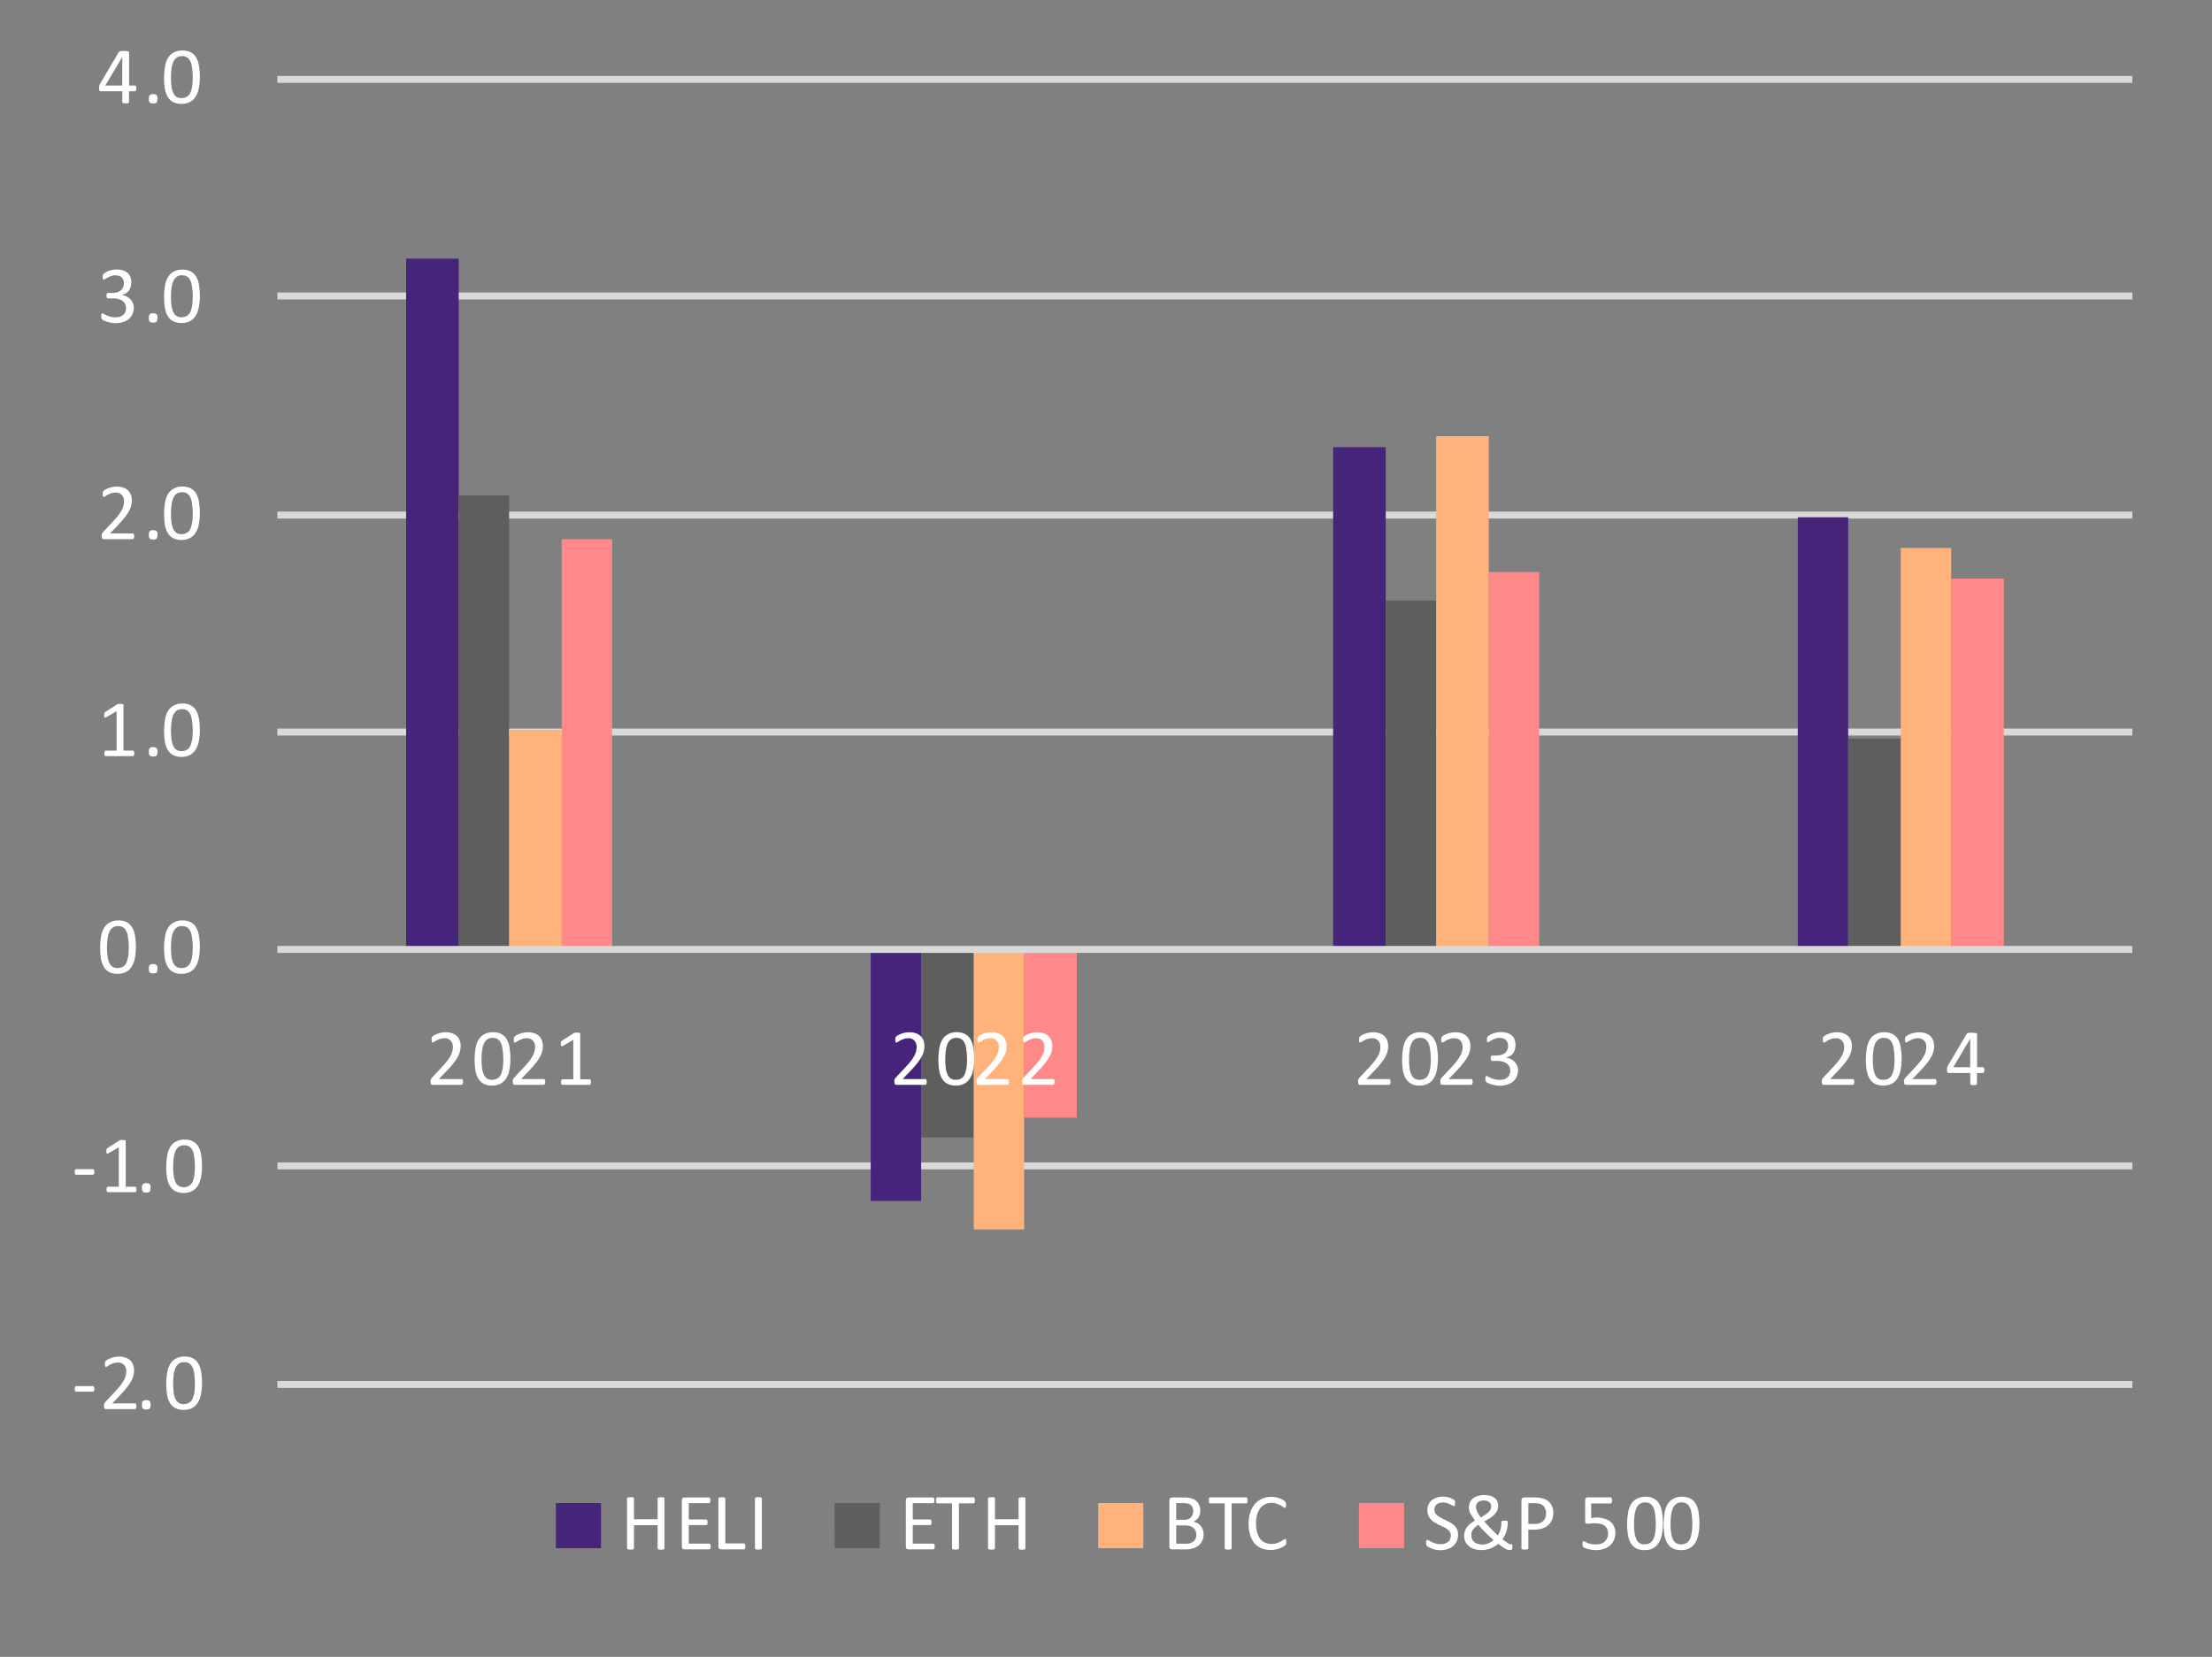 <?xml version="1.0" encoding="UTF-8"?>
<svg xmlns="http://www.w3.org/2000/svg" width="586" height="439" viewBox="0 0 586 439" fill="none">
  <rect x="0" y="0" width="586" height="439" fill="#808080" stroke="none"/>
  <mask id="mask0_68_547" style="mask-type:luminance" maskUnits="userSpaceOnUse" x="0" y="0" width="586" height="439">
    <path d="M0.752 438.388H586V0.613H0.752V438.388Z" fill="white"></path>
  </mask>
  <g mask="url(#mask0_68_547)">
    <path d="M73.478 366.822H564.905M73.478 308.912H564.905M73.48 193.953H564.905M73.48 136.473H564.905M73.48 78.413H564.905M73.48 21.03H564.905" stroke="#D9D9D9" stroke-width="1.843" stroke-linejoin="round"></path>
  </g>
  <mask id="mask1_68_547" style="mask-type:luminance" maskUnits="userSpaceOnUse" x="71" y="19" width="494" height="350">
    <path d="M71.005 368.134H564.518V19.772H71.005V368.134Z" fill="white"></path>
  </mask>
  <g mask="url(#mask1_68_547)">
    <path d="M107.583 68.541H121.518V251.431H107.583V68.541ZM230.671 318.201H244.025V251.431H230.671V318.201ZM353.178 118.473H367.113V251.431H353.178V118.473ZM476.266 137.053H489.62V251.431H476.266V137.053Z" fill="#46247A"></path>
  </g>
  <mask id="mask2_68_547" style="mask-type:luminance" maskUnits="userSpaceOnUse" x="71" y="19" width="494" height="350">
    <path d="M71.005 368.134H564.518V19.772H71.005V368.134Z" fill="white"></path>
  </mask>
  <g mask="url(#mask2_68_547)">
    <path d="M121.518 131.249H134.872V251.434H121.518V131.249ZM244.025 301.366H257.96V251.434H244.025V301.366ZM367.113 159.118H380.467V251.434H367.113V159.118ZM489.62 195.696H503.555V251.434H489.62V195.696Z" fill="#5E5E5E"></path>
  </g>
  <mask id="mask3_68_547" style="mask-type:luminance" maskUnits="userSpaceOnUse" x="71" y="19" width="494" height="350">
    <path d="M71.005 368.134H564.518V19.772H71.005V368.134Z" fill="white"></path>
  </mask>
  <g mask="url(#mask3_68_547)">
    <path d="M134.872 193.372H148.806V251.432H134.872V193.372ZM257.96 325.749H271.314V251.432H257.96V325.749ZM380.467 115.571H394.401V251.432H380.467V115.571ZM503.555 145.182H516.909V251.432H503.555V145.182Z" fill="#FFB37A"></path>
  </g>
  <mask id="mask4_68_547" style="mask-type:luminance" maskUnits="userSpaceOnUse" x="71" y="19" width="494" height="350">
    <path d="M71.005 368.134H564.518V19.772H71.005V368.134Z" fill="white"></path>
  </mask>
  <g mask="url(#mask4_68_547)">
    <path d="M148.806 142.859H162.16V251.431H148.806V142.859ZM271.314 296.138H285.248V251.431H271.314V296.138ZM394.401 151.568H407.755V251.431H394.401V151.568ZM516.909 153.31H530.843V251.431H516.909V153.31Z" fill="#FF8989"></path>
  </g>
  <mask id="mask5_68_547" style="mask-type:luminance" maskUnits="userSpaceOnUse" x="0" y="0" width="586" height="439">
    <path d="M0.752 438.388H586V0.613H0.752V438.388Z" fill="white"></path>
  </mask>
  <g mask="url(#mask5_68_547)">
    <path d="M73.477 251.559H564.905" stroke="#D9D9D9" stroke-width="1.843" stroke-linejoin="round"></path>
  </g>
  <mask id="mask6_68_547" style="mask-type:luminance" maskUnits="userSpaceOnUse" x="0" y="0" width="586" height="439">
    <path d="M0.752 438.388H586V0.613H0.752V438.388Z" fill="white"></path>
  </mask>
  <g mask="url(#mask6_68_547)">
    <path d="M24.997 367.983C25.01 368.185 24.973 368.387 24.888 368.571C24.862 368.617 24.824 368.655 24.778 368.682C24.732 368.708 24.68 368.723 24.627 368.723H20.185C20.125 368.731 20.064 368.721 20.01 368.694C19.955 368.666 19.91 368.624 19.881 368.571C19.804 368.385 19.774 368.183 19.794 367.983C19.794 367.722 19.815 367.547 19.881 367.417C19.91 367.364 19.955 367.321 20.01 367.294C20.064 367.267 20.125 367.257 20.185 367.264H24.627C24.671 367.264 24.736 367.264 24.779 367.308C24.828 367.33 24.866 367.368 24.888 367.417C24.924 367.484 24.946 367.558 24.954 367.635C24.991 367.755 25.012 367.879 25.019 368.005L24.997 367.983Z" fill="white"></path>
    <path d="M36.152 372.573C36.143 372.768 36.099 372.96 36.022 373.139C36.005 373.208 35.967 373.269 35.913 373.314C35.86 373.344 35.8 373.359 35.739 373.357H28.118L27.901 373.335C27.819 373.309 27.744 373.264 27.683 373.205C27.627 373.127 27.589 373.038 27.574 372.943C27.542 372.691 27.528 372.436 27.53 372.181L27.617 371.92C27.698 371.725 27.817 371.547 27.966 371.398L30.622 368.567C31.232 367.914 31.732 367.326 32.103 366.825C32.473 366.303 32.756 365.824 32.974 365.41C33.301 364.747 33.465 364.016 33.453 363.276C33.462 362.981 33.417 362.686 33.322 362.405C33.173 361.968 32.882 361.594 32.495 361.341C32.108 361.089 31.648 360.973 31.188 361.012C30.797 361.006 30.407 361.065 30.034 361.186C29.477 361.381 28.95 361.652 28.467 361.992C28.314 362.101 28.183 362.166 28.096 362.166C28.053 362.166 27.966 362.166 27.966 362.122C27.92 362.088 27.883 362.043 27.857 361.992C27.779 361.626 27.772 361.25 27.835 360.881C27.852 360.822 27.874 360.763 27.901 360.707C27.949 360.64 28.008 360.581 28.075 360.533C28.162 360.446 28.292 360.337 28.51 360.206L29.272 359.858C29.99 359.59 30.748 359.443 31.515 359.423C32.168 359.423 32.756 359.51 33.257 359.706C33.727 359.857 34.158 360.11 34.519 360.446C34.849 360.771 35.102 361.165 35.26 361.6C35.429 362.038 35.518 362.502 35.521 362.972C35.521 363.407 35.477 363.842 35.39 364.278C35.291 364.771 35.123 365.247 34.889 365.693C34.581 366.292 34.217 366.861 33.801 367.391C33.224 368.137 32.606 368.849 31.95 369.525L29.751 371.833H35.717C35.804 371.811 35.847 371.811 35.891 371.833C35.953 371.874 35.999 371.936 36.022 372.007C36.065 372.073 36.095 372.147 36.109 372.225C36.137 372.339 36.152 372.456 36.152 372.573Z" fill="white"></path>
    <path d="M39.882 372.193C39.882 372.693 39.795 373.042 39.621 373.238C39.469 373.368 39.164 373.455 38.728 373.455C38.293 373.455 38.01 373.368 37.858 373.216C37.662 373.02 37.596 372.715 37.596 372.236C37.596 371.714 37.683 371.387 37.836 371.235C38.032 371.06 38.315 370.973 38.75 370.973C39.186 370.973 39.469 371.06 39.621 371.213C39.817 371.387 39.904 371.714 39.904 372.193H39.882Z" fill="white"></path>
    <path d="M53.527 366.442C53.533 367.414 53.445 368.383 53.265 369.338C53.133 370.138 52.852 370.905 52.438 371.602C52.067 372.214 51.541 372.717 50.914 373.061C50.212 373.412 49.434 373.584 48.65 373.562C47.898 373.583 47.152 373.427 46.472 373.105C45.878 372.796 45.381 372.329 45.035 371.755C44.641 371.069 44.375 370.316 44.252 369.534C43.946 367.578 43.96 365.585 44.295 363.634C44.447 362.763 44.709 362.001 45.101 361.369C45.471 360.738 45.972 360.281 46.625 359.932C47.323 359.57 48.102 359.39 48.889 359.41C49.76 359.41 50.479 359.562 51.066 359.867C51.675 360.174 52.182 360.65 52.525 361.239C52.915 361.917 53.173 362.663 53.287 363.438C53.455 364.43 53.535 365.436 53.527 366.442ZM51.654 366.595C51.641 365.492 51.539 364.393 51.349 363.307C51.275 362.929 51.151 362.563 50.979 362.218C50.847 361.939 50.663 361.687 50.435 361.478C50.232 361.28 49.986 361.132 49.717 361.043C49.421 360.949 49.112 360.905 48.802 360.912C48.274 360.888 47.753 361.041 47.322 361.347C46.935 361.658 46.636 362.063 46.451 362.523C46.223 363.08 46.076 363.667 46.015 364.265C45.813 365.833 45.813 367.421 46.015 368.99C46.091 369.593 46.26 370.18 46.516 370.731C46.703 371.143 47.006 371.491 47.387 371.733C47.788 371.947 48.239 372.052 48.693 372.038C49.059 372.048 49.422 371.981 49.76 371.842C50.056 371.727 50.324 371.549 50.544 371.319C50.762 371.102 50.958 370.797 51.088 370.448C51.364 369.677 51.532 368.871 51.589 368.053C51.629 367.561 51.651 367.067 51.654 366.573V366.595Z" fill="white"></path>
  </g>
  <mask id="mask7_68_547" style="mask-type:luminance" maskUnits="userSpaceOnUse" x="0" y="0" width="586" height="439">
    <path d="M0.752 438.388H586V0.613H0.752V438.388Z" fill="white"></path>
  </mask>
  <g mask="url(#mask7_68_547)">
    <path d="M24.997 310.506C25.01 310.708 24.973 310.91 24.888 311.094C24.862 311.14 24.824 311.178 24.778 311.205C24.732 311.231 24.68 311.246 24.627 311.246H20.186C20.125 311.254 20.064 311.244 20.01 311.217C19.956 311.189 19.911 311.147 19.881 311.094C19.805 310.908 19.775 310.706 19.794 310.506C19.794 310.245 19.815 310.071 19.881 309.94C19.911 309.887 19.956 309.844 20.01 309.817C20.064 309.79 20.125 309.78 20.186 309.787H24.627C24.671 309.787 24.736 309.787 24.78 309.831C24.828 309.853 24.867 309.892 24.888 309.94C24.924 310.008 24.946 310.081 24.954 310.158C24.991 310.278 25.013 310.402 25.019 310.528L24.997 310.506Z" fill="white"></path>
    <path d="M36.179 315.162C36.176 315.272 36.161 315.381 36.135 315.488C36.118 315.565 36.089 315.638 36.048 315.706C36.023 315.776 35.977 315.836 35.917 315.88C35.874 315.89 35.83 315.89 35.787 315.88L28.602 315.88L28.471 315.858C28.421 315.823 28.376 315.778 28.341 315.728C28.3 315.66 28.271 315.587 28.253 315.51C28.226 315.396 28.211 315.279 28.21 315.162C28.21 315.031 28.21 314.922 28.253 314.835C28.267 314.76 28.289 314.687 28.319 314.617C28.348 314.556 28.393 314.504 28.45 314.465C28.494 314.435 28.548 314.42 28.602 314.421H31.476V303.971L28.82 305.516C28.718 305.576 28.608 305.62 28.493 305.647C28.384 305.647 28.341 305.647 28.275 305.625C28.227 305.562 28.197 305.487 28.188 305.408C28.156 305.095 28.171 304.779 28.232 304.471C28.252 304.416 28.281 304.364 28.319 304.319C28.365 304.271 28.416 304.227 28.471 304.188L31.65 302.163C31.682 302.136 31.719 302.113 31.759 302.098L31.911 302.055H32.129C32.478 302.023 32.829 302.037 33.174 302.098C33.174 302.12 33.239 302.163 33.261 302.207C33.285 302.239 33.3 302.276 33.305 302.316V314.421H35.787C35.852 314.421 35.896 314.421 35.939 314.465C35.996 314.493 36.042 314.539 36.07 314.596C36.106 314.663 36.128 314.737 36.135 314.813C36.163 314.927 36.178 315.044 36.179 315.162Z" fill="white"></path>
    <path d="M39.883 314.714C39.883 315.215 39.795 315.564 39.621 315.76C39.469 315.89 39.164 315.977 38.729 315.977C38.293 315.977 38.01 315.89 37.858 315.738C37.662 315.542 37.596 315.237 37.596 314.758C37.596 314.235 37.684 313.909 37.836 313.756C38.032 313.582 38.315 313.495 38.75 313.495C39.186 313.495 39.469 313.582 39.621 313.735C39.817 313.909 39.904 314.235 39.904 314.714H39.883Z" fill="white"></path>
    <path d="M53.526 308.962C53.532 309.934 53.445 310.904 53.265 311.858C53.132 312.658 52.852 313.426 52.438 314.123C52.067 314.734 51.541 315.237 50.914 315.581C50.212 315.932 49.434 316.104 48.649 316.082C47.898 316.103 47.152 315.947 46.472 315.625C45.878 315.316 45.381 314.849 45.035 314.275C44.641 313.589 44.375 312.836 44.251 312.054C43.945 310.098 43.96 308.105 44.295 306.154C44.447 305.283 44.709 304.521 45.1 303.889C45.471 303.258 45.971 302.801 46.625 302.452C47.323 302.09 48.102 301.91 48.889 301.93C49.76 301.93 50.478 302.082 51.066 302.387C51.675 302.694 52.181 303.17 52.525 303.759C52.914 304.438 53.173 305.184 53.287 305.958C53.454 306.95 53.535 307.956 53.526 308.962ZM51.654 309.115C51.641 308.013 51.538 306.913 51.349 305.827C51.275 305.449 51.151 305.083 50.979 304.739C50.847 304.459 50.662 304.208 50.435 303.998C50.231 303.801 49.986 303.652 49.716 303.563C49.421 303.469 49.112 303.425 48.802 303.432C48.274 303.408 47.752 303.562 47.321 303.868C46.935 304.179 46.635 304.583 46.45 305.043C46.222 305.6 46.076 306.187 46.015 306.785C45.813 308.354 45.813 309.941 46.015 311.51C46.091 312.113 46.26 312.7 46.516 313.252C46.703 313.663 47.005 314.011 47.387 314.253C47.788 314.467 48.238 314.572 48.693 314.558C49.058 314.568 49.422 314.501 49.76 314.362C50.056 314.247 50.324 314.069 50.544 313.839C50.761 313.622 50.957 313.317 51.088 312.969C51.363 312.197 51.532 311.391 51.589 310.574C51.629 310.081 51.651 309.587 51.654 309.093V309.115Z" fill="white"></path>
  </g>
  <mask id="mask8_68_547" style="mask-type:luminance" maskUnits="userSpaceOnUse" x="0" y="0" width="586" height="439">
    <path d="M0.752 438.388H586V0.613H0.752V438.388Z" fill="white"></path>
  </mask>
  <g mask="url(#mask8_68_547)">
    <path d="M36.007 250.903C36.013 251.874 35.925 252.844 35.745 253.799C35.612 254.598 35.332 255.366 34.918 256.063C34.547 256.675 34.021 257.178 33.394 257.522C32.692 257.872 31.914 258.044 31.13 258.022C30.378 258.044 29.632 257.887 28.952 257.565C28.358 257.256 27.861 256.789 27.515 256.215C27.121 255.529 26.855 254.776 26.732 253.995C26.425 252.038 26.44 250.046 26.775 248.094C26.927 247.223 27.189 246.461 27.581 245.83C27.951 245.198 28.452 244.741 29.105 244.393C29.803 244.03 30.582 243.85 31.369 243.87C32.24 243.87 32.959 244.023 33.546 244.328C34.155 244.634 34.662 245.111 35.005 245.699C35.395 246.378 35.653 247.124 35.767 247.898C35.935 248.891 36.015 249.896 36.007 250.903ZM34.134 251.055C34.121 249.953 34.019 248.854 33.829 247.768C33.755 247.39 33.631 247.024 33.459 246.679C33.327 246.399 33.142 246.148 32.915 245.939C32.712 245.741 32.466 245.592 32.197 245.503C31.901 245.41 31.592 245.366 31.282 245.373C30.754 245.349 30.233 245.502 29.802 245.808C29.415 246.119 29.116 246.524 28.931 246.984C28.703 247.54 28.556 248.127 28.495 248.726C28.293 250.294 28.293 251.882 28.495 253.45C28.571 254.053 28.74 254.641 28.996 255.192C29.183 255.603 29.486 255.951 29.867 256.194C30.268 256.407 30.719 256.512 31.173 256.498C31.539 256.508 31.902 256.442 32.24 256.302C32.536 256.188 32.804 256.009 33.024 255.78C33.242 255.562 33.438 255.257 33.568 254.909C33.843 254.137 34.012 253.331 34.069 252.514C34.109 252.021 34.131 251.528 34.134 251.033V251.055Z" fill="white"></path>
    <path d="M41.714 256.654C41.714 257.155 41.627 257.503 41.453 257.699C41.3 257.83 40.995 257.917 40.56 257.917C40.124 257.917 39.841 257.83 39.689 257.677C39.493 257.481 39.428 257.176 39.428 256.697C39.428 256.175 39.515 255.848 39.667 255.696C39.863 255.522 40.146 255.435 40.582 255.435C41.017 255.435 41.3 255.522 41.453 255.674C41.648 255.848 41.736 256.175 41.736 256.654H41.714Z" fill="white"></path>
    <path d="M52.948 250.903C52.954 251.874 52.867 252.844 52.687 253.799C52.554 254.598 52.274 255.366 51.86 256.063C51.489 256.675 50.963 257.178 50.336 257.522C49.634 257.872 48.856 258.044 48.071 258.022C47.32 258.044 46.574 257.887 45.894 257.565C45.3 257.256 44.803 256.789 44.457 256.215C44.062 255.529 43.797 254.776 43.673 253.995C43.367 252.038 43.382 250.046 43.717 248.094C43.869 247.223 44.13 246.461 44.522 245.83C44.892 245.198 45.393 244.741 46.046 244.393C46.745 244.03 47.524 243.85 48.311 243.87C49.182 243.87 49.9 244.023 50.488 244.328C51.097 244.634 51.603 245.111 51.947 245.699C52.336 246.378 52.595 247.124 52.709 247.898C52.876 248.891 52.956 249.896 52.948 250.903ZM51.076 251.055C51.062 249.953 50.96 248.854 50.771 247.768C50.697 247.39 50.572 247.024 50.401 246.679C50.269 246.399 50.084 246.148 49.857 245.939C49.653 245.741 49.407 245.592 49.138 245.503C48.843 245.41 48.534 245.366 48.224 245.373C47.695 245.349 47.174 245.502 46.743 245.808C46.357 246.119 46.057 246.524 45.872 246.984C45.644 247.54 45.498 248.127 45.437 248.726C45.235 250.294 45.235 251.882 45.437 253.45C45.513 254.053 45.682 254.641 45.938 255.192C46.125 255.603 46.427 255.951 46.809 256.194C47.21 256.407 47.66 256.512 48.115 256.498C48.48 256.508 48.844 256.442 49.182 256.302C49.478 256.188 49.745 256.009 49.965 255.78C50.183 255.562 50.379 255.257 50.51 254.909C50.785 254.137 50.954 253.331 51.011 252.514C51.051 252.021 51.073 251.528 51.076 251.033V251.055Z" fill="white"></path>
  </g>
  <mask id="mask9_68_547" style="mask-type:luminance" maskUnits="userSpaceOnUse" x="0" y="0" width="586" height="439">
    <path d="M0.752 438.388H586V0.613H0.752V438.388Z" fill="white"></path>
  </mask>
  <g mask="url(#mask9_68_547)">
    <path d="M35.588 199.62C35.586 199.73 35.571 199.84 35.545 199.947C35.528 200.024 35.498 200.097 35.458 200.165C35.433 200.235 35.387 200.295 35.327 200.339C35.284 200.348 35.239 200.348 35.197 200.339L28.012 200.339L27.881 200.317C27.83 200.281 27.786 200.237 27.75 200.186C27.71 200.119 27.68 200.045 27.663 199.969C27.635 199.855 27.621 199.738 27.62 199.62C27.62 199.49 27.62 199.381 27.663 199.294C27.677 199.219 27.699 199.146 27.729 199.076C27.758 199.015 27.803 198.962 27.859 198.924C27.904 198.894 27.957 198.878 28.012 198.88H30.886V188.429L28.229 189.975C28.128 190.035 28.017 190.079 27.903 190.106C27.794 190.106 27.75 190.106 27.685 190.084C27.637 190.021 27.606 189.945 27.598 189.866C27.566 189.554 27.58 189.238 27.641 188.93C27.661 188.874 27.691 188.823 27.729 188.778C27.775 188.729 27.826 188.686 27.881 188.647L31.06 186.622C31.092 186.594 31.129 186.572 31.169 186.557L31.321 186.513H31.539C31.887 186.482 32.239 186.496 32.584 186.557C32.584 186.579 32.649 186.622 32.671 186.666C32.695 186.697 32.71 186.735 32.714 186.775V198.88H35.197C35.262 198.88 35.305 198.88 35.349 198.924C35.406 198.951 35.452 198.997 35.48 199.054C35.515 199.122 35.538 199.196 35.545 199.272C35.573 199.386 35.588 199.503 35.588 199.62Z" fill="white"></path>
    <path d="M41.714 199.173C41.714 199.674 41.627 200.022 41.453 200.218C41.3 200.349 40.995 200.436 40.56 200.436C40.124 200.436 39.841 200.349 39.689 200.197C39.493 200.001 39.428 199.696 39.428 199.217C39.428 198.694 39.515 198.368 39.667 198.215C39.863 198.041 40.146 197.954 40.582 197.954C41.017 197.954 41.3 198.041 41.453 198.193C41.648 198.368 41.736 198.694 41.736 199.173H41.714Z" fill="white"></path>
    <path d="M52.948 193.423C52.954 194.395 52.867 195.364 52.687 196.319C52.554 197.118 52.274 197.886 51.86 198.583C51.489 199.195 50.963 199.698 50.336 200.042C49.634 200.393 48.856 200.565 48.071 200.543C47.32 200.564 46.574 200.407 45.894 200.086C45.3 199.776 44.803 199.309 44.457 198.736C44.062 198.049 43.797 197.297 43.673 196.515C43.367 194.559 43.382 192.566 43.717 190.614C43.869 189.744 44.13 188.981 44.522 188.35C44.892 187.719 45.393 187.261 46.046 186.913C46.745 186.55 47.524 186.371 48.311 186.391C49.182 186.391 49.9 186.543 50.488 186.848C51.097 187.154 51.603 187.631 51.947 188.219C52.336 188.898 52.595 189.644 52.709 190.418C52.876 191.411 52.956 192.416 52.948 193.423ZM51.076 193.576C51.062 192.473 50.96 191.374 50.771 190.288C50.697 189.91 50.572 189.544 50.401 189.199C50.269 188.92 50.084 188.668 49.857 188.459C49.653 188.261 49.407 188.112 49.138 188.023C48.843 187.93 48.534 187.886 48.224 187.893C47.695 187.869 47.174 188.022 46.743 188.328C46.357 188.639 46.057 189.044 45.872 189.504C45.644 190.061 45.498 190.647 45.437 191.246C45.235 192.814 45.235 194.402 45.437 195.97C45.513 196.573 45.682 197.161 45.938 197.712C46.125 198.124 46.427 198.472 46.809 198.714C47.21 198.927 47.66 199.032 48.115 199.019C48.48 199.029 48.844 198.962 49.182 198.823C49.478 198.708 49.745 198.529 49.965 198.3C50.183 198.082 50.379 197.778 50.51 197.429C50.785 196.657 50.954 195.852 51.011 195.034C51.051 194.542 51.073 194.048 51.076 193.554V193.576Z" fill="white"></path>
  </g>
  <mask id="mask10_68_547" style="mask-type:luminance" maskUnits="userSpaceOnUse" x="0" y="0" width="586" height="439">
    <path d="M0.752 438.388H586V0.613H0.752V438.388Z" fill="white"></path>
  </mask>
  <g mask="url(#mask10_68_547)">
    <path d="M35.56 142.073C35.551 142.268 35.507 142.46 35.429 142.64C35.413 142.708 35.375 142.769 35.321 142.814C35.268 142.844 35.207 142.859 35.146 142.857H27.526L27.308 142.835C27.227 142.809 27.152 142.764 27.091 142.705C27.034 142.627 26.997 142.538 26.982 142.444C26.95 142.191 26.936 141.936 26.938 141.682L27.025 141.42C27.106 141.225 27.224 141.047 27.374 140.898L30.03 138.067C30.64 137.414 31.14 136.826 31.51 136.325C31.881 135.803 32.164 135.324 32.381 134.91C32.709 134.247 32.873 133.516 32.86 132.777C32.87 132.481 32.825 132.186 32.73 131.906C32.581 131.468 32.29 131.094 31.903 130.841C31.516 130.589 31.056 130.473 30.596 130.512C30.204 130.506 29.814 130.565 29.442 130.686C28.885 130.881 28.357 131.152 27.874 131.492C27.722 131.601 27.591 131.666 27.504 131.666C27.461 131.666 27.374 131.666 27.374 131.623C27.328 131.588 27.29 131.543 27.265 131.492C27.187 131.127 27.18 130.75 27.243 130.382C27.26 130.322 27.282 130.263 27.308 130.207C27.357 130.14 27.415 130.081 27.483 130.033C27.57 129.946 27.7 129.837 27.918 129.707L28.68 129.358C29.398 129.09 30.156 128.943 30.923 128.923C31.576 128.923 32.164 129.01 32.664 129.206C33.134 129.357 33.566 129.61 33.927 129.946C34.257 130.271 34.51 130.665 34.667 131.1C34.837 131.538 34.925 132.002 34.929 132.472C34.929 132.907 34.885 133.343 34.798 133.778C34.699 134.271 34.53 134.748 34.297 135.193C33.989 135.793 33.625 136.361 33.209 136.892C32.632 137.637 32.014 138.349 31.358 139.025L29.159 141.333H35.125C35.212 141.311 35.255 141.311 35.299 141.333C35.361 141.375 35.407 141.436 35.429 141.507C35.473 141.573 35.502 141.647 35.517 141.725C35.545 141.839 35.559 141.956 35.56 142.073Z" fill="white"></path>
    <path d="M41.714 141.693C41.714 142.194 41.627 142.543 41.453 142.739C41.3 142.869 40.996 142.956 40.56 142.956C40.125 142.956 39.842 142.869 39.689 142.717C39.493 142.521 39.428 142.216 39.428 141.737C39.428 141.214 39.515 140.888 39.667 140.735C39.863 140.561 40.147 140.474 40.582 140.474C41.017 140.474 41.3 140.561 41.453 140.714C41.649 140.888 41.736 141.214 41.736 141.693H41.714Z" fill="white"></path>
    <path d="M52.949 135.942C52.955 136.914 52.867 137.883 52.688 138.838C52.555 139.637 52.274 140.405 51.86 141.102C51.489 141.714 50.964 142.217 50.336 142.561C49.634 142.912 48.856 143.084 48.072 143.062C47.32 143.083 46.574 142.927 45.895 142.605C45.3 142.296 44.803 141.828 44.458 141.255C44.063 140.568 43.797 139.816 43.674 139.034C43.368 137.078 43.382 135.085 43.717 133.133C43.87 132.263 44.131 131.501 44.523 130.869C44.893 130.238 45.394 129.78 46.047 129.432C46.745 129.07 47.525 128.89 48.311 128.91C49.182 128.91 49.901 129.062 50.489 129.367C51.097 129.674 51.604 130.15 51.947 130.738C52.337 131.417 52.595 132.163 52.709 132.938C52.877 133.93 52.957 134.936 52.949 135.942ZM51.076 136.095C51.063 134.992 50.961 133.893 50.772 132.807C50.697 132.429 50.573 132.063 50.401 131.718C50.27 131.439 50.085 131.187 49.857 130.978C49.654 130.78 49.408 130.631 49.139 130.543C48.843 130.449 48.534 130.405 48.224 130.412C47.696 130.388 47.175 130.541 46.744 130.847C46.358 131.158 46.058 131.563 45.873 132.023C45.645 132.58 45.498 133.166 45.437 133.765C45.235 135.333 45.235 136.921 45.437 138.49C45.513 139.093 45.682 139.68 45.938 140.231C46.125 140.643 46.428 140.991 46.809 141.233C47.211 141.446 47.661 141.552 48.115 141.538C48.481 141.548 48.844 141.481 49.182 141.342C49.478 141.227 49.746 141.049 49.966 140.819C50.184 140.601 50.38 140.297 50.51 139.948C50.786 139.177 50.954 138.371 51.011 137.553C51.051 137.061 51.073 136.567 51.076 136.073V136.095Z" fill="white"></path>
  </g>
  <mask id="mask11_68_547" style="mask-type:luminance" maskUnits="userSpaceOnUse" x="0" y="0" width="586" height="439">
    <path d="M0.752 438.388H586V0.613H0.752V438.388Z" fill="white"></path>
  </mask>
  <g mask="url(#mask11_68_547)">
    <path d="M35.444 81.446C35.457 82.043 35.346 82.637 35.117 83.188C34.899 83.69 34.572 84.136 34.159 84.495C33.712 84.871 33.194 85.152 32.635 85.322C31.556 85.658 30.411 85.718 29.304 85.496C28.674 85.371 28.06 85.174 27.475 84.908C27.338 84.839 27.206 84.759 27.083 84.669C26.981 84.582 26.906 84.469 26.865 84.342C26.81 84.129 26.795 83.907 26.822 83.689C26.822 83.449 26.843 83.254 26.887 83.166C26.952 83.079 27.017 83.014 27.105 83.014C27.17 82.992 27.3 83.058 27.475 83.188C28.026 83.493 28.61 83.734 29.216 83.907C30.057 84.141 30.945 84.141 31.786 83.907C32.134 83.776 32.439 83.602 32.678 83.384C32.918 83.166 33.114 82.905 33.223 82.6C33.476 81.946 33.461 81.218 33.179 80.575C33.019 80.246 32.78 79.962 32.482 79.748C32.157 79.504 31.788 79.326 31.394 79.225C30.925 79.103 30.442 79.044 29.957 79.051H28.65H28.476C28.422 79.011 28.377 78.959 28.346 78.899C28.3 78.831 28.264 78.758 28.237 78.681C28.187 78.452 28.187 78.214 28.237 77.984C28.251 77.907 28.281 77.833 28.324 77.767C28.364 77.717 28.416 77.68 28.476 77.658C28.523 77.631 28.575 77.616 28.629 77.614H29.87C30.327 77.614 30.741 77.549 31.111 77.418C31.454 77.317 31.773 77.147 32.047 76.918C32.397 76.578 32.644 76.146 32.759 75.673C32.875 75.199 32.854 74.702 32.7 74.24C32.615 73.98 32.474 73.742 32.286 73.543C32.09 73.347 31.852 73.198 31.59 73.107C30.89 72.871 30.13 72.878 29.434 73.129C28.881 73.323 28.354 73.587 27.867 73.913C27.692 74.044 27.584 74.109 27.497 74.109C27.452 74.108 27.408 74.101 27.366 74.087C27.328 74.059 27.298 74.021 27.279 73.978C27.25 73.908 27.228 73.835 27.213 73.761C27.201 73.543 27.201 73.325 27.213 73.107L27.257 72.89C27.273 72.83 27.295 72.771 27.322 72.716C27.363 72.643 27.415 72.577 27.475 72.52L27.888 72.215C28.599 71.802 29.387 71.539 30.203 71.441C31.019 71.344 31.847 71.415 32.635 71.649C33.079 71.793 33.488 72.03 33.832 72.345C34.154 72.638 34.4 73.004 34.551 73.412C34.846 74.247 34.869 75.154 34.616 76.003C34.523 76.361 34.368 76.7 34.159 77.005C33.928 77.297 33.648 77.548 33.332 77.745C32.991 77.951 32.614 78.092 32.221 78.159C33.096 78.251 33.911 78.644 34.529 79.269C34.809 79.549 35.031 79.882 35.182 80.249C35.358 80.624 35.455 81.032 35.465 81.446H35.444Z" fill="white"></path>
    <path d="M41.714 84.215C41.714 84.716 41.627 85.064 41.453 85.26C41.3 85.391 40.995 85.478 40.56 85.478C40.124 85.478 39.841 85.391 39.689 85.239C39.493 85.043 39.428 84.738 39.428 84.259C39.428 83.736 39.515 83.41 39.667 83.257C39.863 83.083 40.146 82.996 40.582 82.996C41.017 82.996 41.3 83.083 41.453 83.235C41.648 83.41 41.736 83.736 41.736 84.215H41.714Z" fill="white"></path>
    <path d="M52.949 78.464C52.955 79.435 52.867 80.405 52.687 81.36C52.554 82.159 52.274 82.927 51.86 83.624C51.489 84.236 50.963 84.739 50.336 85.083C49.634 85.433 48.856 85.606 48.072 85.584C47.32 85.605 46.574 85.448 45.894 85.126C45.3 84.817 44.803 84.35 44.457 83.776C44.063 83.09 43.797 82.338 43.673 81.556C43.367 79.6 43.382 77.607 43.717 75.655C43.869 74.784 44.131 74.022 44.523 73.391C44.893 72.76 45.394 72.302 46.047 71.954C46.745 71.591 47.524 71.412 48.311 71.431C49.182 71.431 49.9 71.584 50.488 71.888C51.097 72.195 51.603 72.672 51.947 73.26C52.337 73.939 52.595 74.685 52.709 75.459C52.877 76.452 52.957 77.457 52.949 78.464ZM51.076 78.616C51.063 77.514 50.961 76.415 50.771 75.329C50.697 74.951 50.573 74.585 50.401 74.24C50.269 73.96 50.084 73.709 49.857 73.5C49.654 73.302 49.408 73.153 49.138 73.064C48.843 72.971 48.534 72.927 48.224 72.934C47.696 72.91 47.175 73.063 46.743 73.369C46.357 73.68 46.057 74.085 45.873 74.545C45.645 75.102 45.498 75.688 45.437 76.287C45.235 77.855 45.235 79.443 45.437 81.011C45.513 81.614 45.682 82.202 45.938 82.753C46.125 83.164 46.427 83.512 46.809 83.755C47.21 83.968 47.66 84.073 48.115 84.059C48.48 84.07 48.844 84.003 49.182 83.864C49.478 83.749 49.746 83.57 49.966 83.341C50.184 83.123 50.379 82.818 50.51 82.47C50.785 81.698 50.954 80.892 51.011 80.075C51.051 79.582 51.073 79.089 51.076 78.594V78.616Z" fill="white"></path>
  </g>
  <mask id="mask12_68_547" style="mask-type:luminance" maskUnits="userSpaceOnUse" x="0" y="0" width="586" height="439">
    <path d="M0.752 438.388H586V0.613H0.752V438.388Z" fill="white"></path>
  </mask>
  <g mask="url(#mask12_68_547)">
    <path d="M36.142 23.398C36.142 23.638 36.099 23.834 36.033 23.964C35.946 24.095 35.859 24.182 35.728 24.182H34.183V27.034C34.183 27.078 34.183 27.143 34.139 27.187C34.098 27.235 34.046 27.273 33.987 27.296C33.897 27.337 33.801 27.366 33.704 27.383C33.325 27.42 32.943 27.398 32.571 27.317C32.522 27.298 32.478 27.268 32.441 27.23C32.414 27.184 32.399 27.131 32.397 27.078V24.182H26.736L26.519 24.16C26.449 24.134 26.389 24.089 26.345 24.03C26.299 23.957 26.269 23.875 26.257 23.79C26.226 23.53 26.226 23.267 26.257 23.006C26.262 22.82 26.299 22.636 26.366 22.462C26.405 22.373 26.449 22.286 26.497 22.201L31.461 13.818C31.503 13.765 31.554 13.72 31.613 13.688C31.695 13.64 31.783 13.603 31.875 13.579C31.984 13.535 32.092 13.535 32.267 13.513C32.798 13.474 33.332 13.503 33.856 13.601C33.935 13.622 34.009 13.659 34.074 13.709C34.11 13.722 34.142 13.746 34.166 13.777C34.189 13.808 34.202 13.845 34.204 13.884V22.658H35.75C35.881 22.658 35.968 22.723 36.033 22.854C36.117 23.023 36.154 23.21 36.142 23.398ZM32.397 15.103L27.89 22.658H32.376L32.397 15.103Z" fill="white"></path>
    <path d="M41.714 26.155C41.714 26.656 41.627 27.004 41.452 27.2C41.3 27.331 40.995 27.418 40.56 27.418C40.124 27.418 39.841 27.331 39.689 27.178C39.493 26.983 39.428 26.678 39.428 26.199C39.428 25.676 39.515 25.35 39.667 25.197C39.863 25.023 40.146 24.936 40.581 24.936C41.017 24.936 41.3 25.023 41.452 25.175C41.648 25.35 41.735 25.676 41.735 26.155H41.714Z" fill="white"></path>
    <path d="M52.948 20.403C52.954 21.374 52.867 22.344 52.687 23.299C52.554 24.098 52.274 24.866 51.86 25.563C51.489 26.175 50.963 26.678 50.336 27.022C49.634 27.372 48.856 27.544 48.071 27.523C47.32 27.544 46.574 27.387 45.894 27.065C45.3 26.756 44.803 26.289 44.457 25.715C44.062 25.029 43.797 24.276 43.673 23.494C43.367 21.538 43.382 19.546 43.717 17.594C43.869 16.723 44.13 15.961 44.522 15.33C44.892 14.698 45.393 14.241 46.046 13.893C46.745 13.53 47.524 13.35 48.311 13.37C49.182 13.37 49.9 13.523 50.488 13.828C51.097 14.134 51.603 14.611 51.947 15.199C52.336 15.878 52.595 16.624 52.709 17.398C52.876 18.391 52.956 19.396 52.948 20.403ZM51.076 20.555C51.062 19.453 50.96 18.354 50.771 17.268C50.697 16.89 50.572 16.524 50.401 16.179C50.269 15.899 50.084 15.648 49.857 15.439C49.653 15.241 49.407 15.092 49.138 15.003C48.843 14.91 48.534 14.866 48.224 14.873C47.695 14.849 47.174 15.002 46.743 15.308C46.357 15.619 46.057 16.024 45.872 16.484C45.644 17.041 45.498 17.627 45.437 18.226C45.235 19.794 45.235 21.382 45.437 22.95C45.513 23.553 45.682 24.141 45.938 24.692C46.125 25.103 46.427 25.451 46.809 25.694C47.21 25.907 47.66 26.012 48.115 25.998C48.48 26.008 48.844 25.942 49.182 25.802C49.478 25.688 49.745 25.509 49.965 25.28C50.183 25.062 50.379 24.757 50.51 24.409C50.785 23.637 50.954 22.831 51.011 22.014C51.051 21.521 51.073 21.028 51.076 20.534V20.555Z" fill="white"></path>
  </g>
  <mask id="mask13_68_547" style="mask-type:luminance" maskUnits="userSpaceOnUse" x="0" y="0" width="586" height="439">
    <path d="M0.752 438.388H586V0.613H0.752V438.388Z" fill="white"></path>
  </mask>
  <g mask="url(#mask13_68_547)">
    <path d="M122.677 286.646C122.667 286.841 122.623 287.033 122.546 287.212C122.529 287.28 122.491 287.341 122.437 287.386C122.384 287.417 122.324 287.432 122.263 287.43H114.642L114.425 287.408C114.343 287.381 114.269 287.337 114.207 287.277C114.151 287.2 114.113 287.11 114.098 287.016C114.067 286.763 114.052 286.509 114.055 286.254L114.142 285.993C114.222 285.797 114.341 285.62 114.49 285.47L117.146 282.64C117.756 281.987 118.257 281.399 118.627 280.898C118.997 280.375 119.28 279.896 119.498 279.483C119.825 278.82 119.989 278.088 119.977 277.349C119.986 277.053 119.942 276.758 119.846 276.478C119.697 276.041 119.406 275.666 119.019 275.414C118.633 275.161 118.173 275.045 117.712 275.085C117.321 275.079 116.931 275.138 116.558 275.259C116.001 275.454 115.474 275.725 114.991 276.064C114.838 276.173 114.708 276.239 114.621 276.239C114.577 276.239 114.49 276.239 114.49 276.195C114.444 276.161 114.407 276.116 114.381 276.064C114.303 275.699 114.296 275.322 114.359 274.954C114.376 274.894 114.398 274.836 114.425 274.78C114.473 274.713 114.532 274.654 114.599 274.606C114.686 274.519 114.817 274.41 115.034 274.279L115.796 273.931C116.515 273.662 117.273 273.515 118.039 273.495C118.692 273.495 119.28 273.582 119.781 273.778C120.251 273.93 120.682 274.182 121.044 274.519C121.373 274.843 121.626 275.238 121.784 275.673C121.953 276.11 122.042 276.575 122.045 277.044C122.045 277.48 122.002 277.915 121.915 278.351C121.815 278.844 121.647 279.32 121.414 279.766C121.106 280.365 120.741 280.934 120.325 281.464C119.748 282.209 119.131 282.922 118.474 283.598L116.275 285.906H122.241C122.328 285.884 122.372 285.884 122.415 285.906C122.477 285.947 122.524 286.009 122.546 286.08C122.589 286.146 122.619 286.22 122.633 286.298C122.661 286.412 122.676 286.528 122.677 286.646Z" fill="white"></path>
    <path d="M135.22 280.515C135.226 281.486 135.138 282.456 134.959 283.411C134.826 284.21 134.545 284.978 134.131 285.675C133.76 286.287 133.234 286.79 132.607 287.134C131.905 287.484 131.127 287.657 130.343 287.635C129.591 287.656 128.845 287.499 128.166 287.177C127.571 286.868 127.074 286.401 126.729 285.827C126.334 285.141 126.068 284.388 125.945 283.607C125.639 281.651 125.653 279.658 125.988 277.706C126.141 276.835 126.402 276.073 126.794 275.442C127.164 274.81 127.665 274.353 128.318 274.005C129.016 273.642 129.795 273.462 130.582 273.482C131.453 273.482 132.172 273.635 132.76 273.94C133.368 274.246 133.875 274.723 134.218 275.311C134.608 275.99 134.866 276.736 134.98 277.51C135.148 278.503 135.228 279.508 135.22 280.515ZM133.347 280.667C133.334 279.565 133.232 278.466 133.043 277.38C132.968 277.002 132.844 276.636 132.672 276.291C132.54 276.011 132.356 275.76 132.128 275.551C131.925 275.353 131.679 275.204 131.41 275.115C131.114 275.022 130.805 274.978 130.495 274.985C129.967 274.961 129.446 275.114 129.015 275.42C128.628 275.731 128.329 276.136 128.144 276.596C127.916 277.153 127.769 277.739 127.708 278.338C127.506 279.906 127.506 281.494 127.708 283.062C127.784 283.665 127.953 284.253 128.209 284.804C128.396 285.215 128.699 285.563 129.08 285.806C129.481 286.019 129.932 286.124 130.386 286.11C130.752 286.12 131.115 286.054 131.453 285.915C131.749 285.8 132.017 285.621 132.237 285.392C132.455 285.174 132.651 284.869 132.781 284.521C133.057 283.749 133.225 282.943 133.282 282.126C133.322 281.634 133.344 281.14 133.347 280.646V280.667Z" fill="white"></path>
    <path d="M144.454 286.646C144.445 286.841 144.4 287.033 144.323 287.212C144.307 287.28 144.269 287.341 144.214 287.386C144.162 287.417 144.101 287.432 144.04 287.43H136.42L136.202 287.408C136.121 287.381 136.046 287.337 135.984 287.277C135.928 287.2 135.891 287.11 135.876 287.016C135.844 286.763 135.829 286.509 135.832 286.254L135.919 285.993C136 285.797 136.118 285.62 136.267 285.47L138.924 282.64C139.533 281.987 140.034 281.399 140.404 280.898C140.774 280.375 141.057 279.896 141.275 279.483C141.603 278.82 141.767 278.088 141.754 277.349C141.763 277.053 141.719 276.758 141.623 276.478C141.474 276.041 141.183 275.666 140.797 275.414C140.41 275.161 139.95 275.045 139.49 275.085C139.098 275.079 138.708 275.138 138.336 275.259C137.779 275.454 137.251 275.725 136.768 276.064C136.616 276.173 136.485 276.239 136.398 276.239C136.355 276.239 136.267 276.239 136.267 276.195C136.221 276.161 136.184 276.116 136.159 276.064C136.081 275.699 136.073 275.322 136.137 274.954C136.154 274.894 136.175 274.836 136.202 274.78C136.25 274.713 136.309 274.654 136.376 274.606C136.463 274.519 136.594 274.41 136.812 274.279L137.574 273.931C138.292 273.662 139.05 273.515 139.816 273.495C140.47 273.495 141.057 273.582 141.558 273.778C142.028 273.93 142.459 274.182 142.821 274.519C143.15 274.843 143.403 275.238 143.561 275.673C143.731 276.11 143.819 276.575 143.823 277.044C143.823 277.48 143.779 277.915 143.692 278.351C143.593 278.844 143.424 279.32 143.191 279.766C142.883 280.365 142.518 280.934 142.102 281.464C141.526 282.209 140.908 282.922 140.252 283.598L138.053 285.906H144.018C144.106 285.884 144.149 285.884 144.193 285.906C144.255 285.947 144.301 286.009 144.323 286.08C144.367 286.146 144.396 286.22 144.41 286.298C144.439 286.412 144.453 286.528 144.454 286.646Z" fill="white"></path>
    <path d="M156.579 286.711C156.576 286.821 156.562 286.931 156.535 287.038C156.518 287.115 156.489 287.188 156.448 287.256C156.423 287.325 156.378 287.386 156.318 287.43C156.274 287.439 156.23 287.439 156.187 287.43L149.002 287.43L148.871 287.408C148.821 287.372 148.776 287.328 148.741 287.277C148.7 287.21 148.671 287.136 148.654 287.06C148.626 286.945 148.611 286.829 148.61 286.711C148.61 286.581 148.61 286.472 148.654 286.385C148.667 286.31 148.689 286.237 148.719 286.167C148.748 286.106 148.793 286.053 148.849 286.014C148.895 285.985 148.948 285.969 149.002 285.971H151.876V275.52L149.22 277.066C149.118 277.126 149.008 277.17 148.893 277.197C148.784 277.197 148.741 277.197 148.675 277.175C148.627 277.112 148.597 277.036 148.588 276.957C148.556 276.645 148.571 276.329 148.632 276.021C148.652 275.965 148.681 275.914 148.719 275.868C148.765 275.82 148.816 275.776 148.871 275.738L152.05 273.713C152.082 273.685 152.119 273.663 152.159 273.648L152.311 273.604H152.529C152.878 273.572 153.229 273.587 153.574 273.648C153.574 273.669 153.639 273.713 153.661 273.756C153.685 273.788 153.701 273.826 153.705 273.865V285.971H156.187C156.252 285.971 156.296 285.971 156.339 286.014C156.396 286.042 156.442 286.088 156.47 286.145C156.506 286.213 156.528 286.287 156.535 286.363C156.564 286.477 156.578 286.594 156.579 286.711Z" fill="white"></path>
  </g>
  <mask id="mask14_68_547" style="mask-type:luminance" maskUnits="userSpaceOnUse" x="0" y="0" width="586" height="439">
    <path d="M0.752 438.388H586V0.613H0.752V438.388Z" fill="white"></path>
  </mask>
  <g mask="url(#mask14_68_547)">
    <path d="M245.534 286.646C245.525 286.841 245.481 287.033 245.404 287.212C245.387 287.281 245.349 287.342 245.295 287.386C245.242 287.417 245.182 287.432 245.121 287.43H237.5L237.282 287.408C237.201 287.382 237.126 287.337 237.065 287.278C237.008 287.2 236.971 287.111 236.956 287.016C236.924 286.764 236.91 286.509 236.912 286.254L236.999 285.993C237.08 285.798 237.198 285.62 237.348 285.47L240.004 282.64C240.614 281.987 241.114 281.399 241.485 280.898C241.855 280.376 242.138 279.897 242.355 279.483C242.683 278.82 242.847 278.089 242.834 277.349C242.844 277.053 242.799 276.758 242.704 276.478C242.555 276.041 242.264 275.667 241.877 275.414C241.49 275.161 241.03 275.046 240.57 275.085C240.178 275.079 239.789 275.138 239.416 275.259C238.859 275.454 238.331 275.725 237.849 276.065C237.696 276.174 237.565 276.239 237.478 276.239C237.435 276.239 237.348 276.239 237.348 276.195C237.302 276.161 237.265 276.116 237.239 276.065C237.161 275.699 237.154 275.322 237.217 274.954C237.234 274.894 237.256 274.836 237.282 274.78C237.331 274.713 237.389 274.654 237.457 274.606C237.544 274.519 237.674 274.41 237.892 274.279L238.654 273.931C239.372 273.663 240.13 273.515 240.897 273.496C241.55 273.496 242.138 273.583 242.638 273.779C243.109 273.93 243.54 274.183 243.901 274.519C244.231 274.844 244.484 275.238 244.642 275.673C244.811 276.11 244.9 276.575 244.903 277.044C244.903 277.48 244.859 277.915 244.772 278.351C244.673 278.844 244.505 279.32 244.271 279.766C243.963 280.365 243.599 280.934 243.183 281.464C242.606 282.209 241.988 282.922 241.332 283.598L239.133 285.906H245.099C245.186 285.884 245.229 285.884 245.273 285.906C245.335 285.947 245.381 286.009 245.404 286.08C245.447 286.146 245.477 286.22 245.491 286.298C245.519 286.412 245.534 286.529 245.534 286.646Z" fill="white"></path>
    <path d="M258.075 280.515C258.081 281.487 257.994 282.456 257.814 283.411C257.681 284.21 257.4 284.978 256.986 285.675C256.615 286.287 256.09 286.79 255.462 287.134C254.76 287.485 253.982 287.657 253.198 287.635C252.446 287.656 251.7 287.5 251.021 287.178C250.426 286.869 249.929 286.401 249.584 285.828C249.189 285.141 248.923 284.389 248.8 283.607C248.494 281.651 248.508 279.658 248.843 277.706C248.996 276.836 249.257 276.074 249.649 275.442C250.019 274.811 250.52 274.353 251.173 274.005C251.872 273.643 252.651 273.463 253.437 273.483C254.308 273.483 255.027 273.635 255.615 273.94C256.223 274.247 256.73 274.723 257.073 275.311C257.463 275.99 257.721 276.736 257.835 277.511C258.003 278.503 258.083 279.509 258.075 280.515ZM256.202 280.668C256.189 279.565 256.087 278.466 255.898 277.38C255.823 277.002 255.699 276.636 255.528 276.291C255.396 276.012 255.211 275.76 254.983 275.551C254.78 275.353 254.534 275.204 254.265 275.116C253.969 275.022 253.66 274.978 253.35 274.985C252.822 274.961 252.301 275.114 251.87 275.42C251.484 275.731 251.184 276.136 250.999 276.596C250.771 277.153 250.624 277.739 250.563 278.338C250.362 279.906 250.362 281.494 250.563 283.063C250.639 283.666 250.808 284.253 251.064 284.804C251.251 285.216 251.554 285.564 251.935 285.806C252.337 286.019 252.787 286.125 253.241 286.111C253.607 286.121 253.97 286.054 254.308 285.915C254.605 285.8 254.872 285.622 255.092 285.392C255.31 285.174 255.506 284.87 255.636 284.521C255.912 283.75 256.08 282.944 256.137 282.126C256.177 281.634 256.199 281.14 256.202 280.646V280.668Z" fill="white"></path>
    <path d="M267.31 286.646C267.3 286.841 267.256 287.033 267.179 287.212C267.163 287.281 267.124 287.342 267.07 287.386C267.017 287.417 266.957 287.432 266.896 287.43H259.276L259.058 287.408C258.976 287.382 258.902 287.337 258.84 287.278C258.784 287.2 258.747 287.111 258.731 287.016C258.7 286.764 258.685 286.509 258.688 286.254L258.775 285.993C258.856 285.798 258.974 285.62 259.123 285.47L261.78 282.64C262.389 281.987 262.89 281.399 263.26 280.898C263.63 280.376 263.913 279.897 264.131 279.483C264.458 278.82 264.623 278.089 264.61 277.349C264.619 277.053 264.575 276.758 264.479 276.478C264.33 276.041 264.039 275.667 263.653 275.414C263.266 275.161 262.806 275.046 262.346 275.085C261.954 275.079 261.564 275.138 261.192 275.259C260.634 275.454 260.107 275.725 259.624 276.065C259.472 276.174 259.341 276.239 259.254 276.239C259.21 276.239 259.123 276.239 259.123 276.195C259.077 276.161 259.04 276.116 259.014 276.065C258.937 275.699 258.929 275.322 258.993 274.954C259.009 274.894 259.031 274.836 259.058 274.78C259.106 274.713 259.165 274.654 259.232 274.606C259.319 274.519 259.45 274.41 259.668 274.279L260.43 273.931C261.148 273.663 261.906 273.515 262.672 273.496C263.325 273.496 263.913 273.583 264.414 273.779C264.884 273.93 265.315 274.183 265.677 274.519C266.006 274.844 266.259 275.238 266.417 275.673C266.587 276.11 266.675 276.575 266.678 277.044C266.678 277.48 266.635 277.915 266.548 278.351C266.449 278.844 266.28 279.32 266.047 279.766C265.739 280.365 265.374 280.934 264.958 281.464C264.382 282.209 263.764 282.922 263.108 283.598L260.909 285.906H266.874C266.961 285.884 267.005 285.884 267.048 285.906C267.111 285.947 267.157 286.009 267.179 286.08C267.222 286.146 267.252 286.22 267.266 286.298C267.294 286.412 267.309 286.529 267.31 286.646Z" fill="white"></path>
    <path d="M279.408 286.646C279.398 286.841 279.354 287.033 279.277 287.212C279.261 287.281 279.222 287.342 279.168 287.386C279.115 287.417 279.055 287.432 278.994 287.43H271.374L271.156 287.408C271.074 287.382 271 287.337 270.938 287.278C270.882 287.2 270.845 287.111 270.829 287.016C270.798 286.764 270.783 286.509 270.786 286.254L270.873 285.993C270.954 285.798 271.072 285.62 271.221 285.47L273.878 282.64C274.487 281.987 274.988 281.399 275.358 280.898C275.728 280.376 276.011 279.897 276.229 279.483C276.556 278.82 276.721 278.089 276.708 277.349C276.717 277.053 276.673 276.758 276.577 276.478C276.428 276.041 276.137 275.667 275.751 275.414C275.364 275.161 274.904 275.046 274.444 275.085C274.052 275.079 273.662 275.138 273.29 275.259C272.732 275.454 272.205 275.725 271.722 276.065C271.57 276.174 271.439 276.239 271.352 276.239C271.308 276.239 271.221 276.239 271.221 276.195C271.175 276.161 271.138 276.116 271.112 276.065C271.035 275.699 271.027 275.322 271.091 274.954C271.107 274.894 271.129 274.836 271.156 274.78C271.204 274.713 271.263 274.654 271.33 274.606C271.417 274.519 271.548 274.41 271.766 274.279L272.528 273.931C273.246 273.663 274.004 273.515 274.77 273.496C275.423 273.496 276.011 273.583 276.512 273.779C276.982 273.93 277.413 274.183 277.775 274.519C278.104 274.844 278.357 275.238 278.515 275.673C278.685 276.11 278.773 276.575 278.776 277.044C278.776 277.48 278.733 277.915 278.646 278.351C278.547 278.844 278.378 279.32 278.145 279.766C277.837 280.365 277.472 280.934 277.056 281.464C276.48 282.209 275.862 282.922 275.206 283.598L273.007 285.906H278.972C279.059 285.884 279.103 285.884 279.147 285.906C279.209 285.947 279.255 286.009 279.277 286.08C279.321 286.146 279.35 286.22 279.364 286.298C279.393 286.412 279.407 286.529 279.408 286.646Z" fill="white"></path>
  </g>
  <mask id="mask15_68_547" style="mask-type:luminance" maskUnits="userSpaceOnUse" x="0" y="0" width="586" height="439">
    <path d="M0.752 438.388H586V0.613H0.752V438.388Z" fill="white"></path>
  </mask>
  <g mask="url(#mask15_68_547)">
    <path d="M368.39 286.646C368.381 286.841 368.336 287.033 368.259 287.213C368.243 287.281 368.205 287.342 368.151 287.387C368.098 287.417 368.037 287.432 367.976 287.43H360.356L360.138 287.408C360.057 287.382 359.982 287.337 359.921 287.278C359.864 287.2 359.827 287.111 359.812 287.017C359.78 286.764 359.765 286.509 359.768 286.255L359.855 285.993C359.936 285.798 360.054 285.62 360.204 285.471L362.86 282.64C363.469 281.987 363.97 281.399 364.34 280.898C364.711 280.376 364.994 279.897 365.211 279.483C365.539 278.82 365.703 278.089 365.69 277.35C365.699 277.054 365.655 276.759 365.56 276.479C365.411 276.041 365.12 275.667 364.733 275.414C364.346 275.162 363.886 275.046 363.426 275.085C363.034 275.079 362.644 275.138 362.272 275.259C361.715 275.454 361.187 275.725 360.704 276.065C360.552 276.174 360.421 276.239 360.334 276.239C360.291 276.239 360.204 276.239 360.204 276.196C360.158 276.161 360.12 276.116 360.095 276.065C360.017 275.7 360.01 275.323 360.073 274.955C360.09 274.895 360.112 274.836 360.138 274.78C360.186 274.713 360.245 274.654 360.312 274.606C360.4 274.519 360.53 274.41 360.748 274.28L361.51 273.931C362.228 273.663 362.986 273.516 363.753 273.496C364.406 273.496 364.994 273.583 365.494 273.779C365.964 273.93 366.395 274.183 366.757 274.519C367.087 274.844 367.339 275.238 367.497 275.673C367.667 276.111 367.755 276.575 367.759 277.045C367.759 277.48 367.715 277.916 367.628 278.351C367.529 278.844 367.36 279.321 367.127 279.766C366.819 280.366 366.455 280.934 366.039 281.465C365.462 282.21 364.844 282.922 364.188 283.598L361.989 285.906H367.955C368.042 285.884 368.085 285.884 368.129 285.906C368.191 285.948 368.237 286.009 368.259 286.08C368.303 286.146 368.332 286.22 368.347 286.298C368.375 286.412 368.389 286.529 368.39 286.646Z" fill="white"></path>
    <path d="M380.933 280.512C380.94 281.484 380.852 282.453 380.672 283.408C380.539 284.208 380.259 284.975 379.845 285.672C379.474 286.284 378.948 286.787 378.321 287.131C377.619 287.482 376.841 287.654 376.056 287.632C375.305 287.653 374.559 287.497 373.879 287.175C373.285 286.866 372.788 286.398 372.442 285.825C372.048 285.138 371.782 284.386 371.658 283.604C371.352 281.648 371.367 279.655 371.702 277.704C371.854 276.833 372.116 276.071 372.507 275.439C372.878 274.808 373.378 274.351 374.032 274.002C374.73 273.64 375.509 273.46 376.296 273.48C377.167 273.48 377.885 273.632 378.473 273.937C379.082 274.244 379.588 274.72 379.932 275.309C380.321 275.987 380.58 276.733 380.694 277.508C380.861 278.5 380.941 279.506 380.933 280.512ZM379.061 280.665C379.047 279.562 378.946 278.463 378.756 277.377C378.682 276.999 378.557 276.633 378.386 276.288C378.254 276.009 378.069 275.757 377.842 275.548C377.638 275.35 377.393 275.201 377.123 275.113C376.828 275.019 376.519 274.975 376.209 274.982C375.681 274.958 375.159 275.111 374.728 275.417C374.342 275.728 374.042 276.133 373.857 276.593C373.629 277.15 373.483 277.736 373.422 278.335C373.22 279.903 373.22 281.491 373.422 283.06C373.498 283.663 373.667 284.25 373.923 284.801C374.11 285.213 374.412 285.561 374.794 285.803C375.195 286.017 375.645 286.122 376.1 286.108C376.465 286.118 376.829 286.051 377.167 285.912C377.463 285.797 377.731 285.619 377.951 285.389C378.168 285.172 378.364 284.867 378.495 284.518C378.77 283.747 378.939 282.941 378.996 282.123C379.036 281.631 379.058 281.137 379.061 280.643V280.665Z" fill="white"></path>
    <path d="M390.168 286.646C390.158 286.841 390.114 287.033 390.037 287.213C390.021 287.281 389.982 287.342 389.928 287.387C389.875 287.417 389.815 287.432 389.754 287.43H382.134L381.916 287.408C381.834 287.382 381.76 287.337 381.698 287.278C381.642 287.2 381.605 287.111 381.589 287.017C381.558 286.764 381.543 286.509 381.546 286.255L381.633 285.993C381.714 285.798 381.832 285.62 381.981 285.471L384.638 282.64C385.247 281.987 385.748 281.399 386.118 280.898C386.488 280.376 386.771 279.897 386.989 279.483C387.316 278.82 387.481 278.089 387.468 277.35C387.477 277.054 387.433 276.759 387.337 276.479C387.188 276.041 386.897 275.667 386.511 275.414C386.124 275.162 385.664 275.046 385.204 275.085C384.812 275.079 384.422 275.138 384.05 275.259C383.492 275.454 382.965 275.725 382.482 276.065C382.33 276.174 382.199 276.239 382.112 276.239C382.068 276.239 381.981 276.239 381.981 276.196C381.935 276.161 381.898 276.116 381.872 276.065C381.795 275.7 381.787 275.323 381.851 274.955C381.867 274.895 381.889 274.836 381.916 274.78C381.964 274.713 382.023 274.654 382.09 274.606C382.177 274.519 382.308 274.41 382.526 274.28L383.288 273.931C384.006 273.663 384.764 273.516 385.53 273.496C386.183 273.496 386.771 273.583 387.272 273.779C387.742 273.93 388.173 274.183 388.535 274.519C388.864 274.844 389.117 275.238 389.275 275.673C389.445 276.111 389.533 276.575 389.536 277.045C389.536 277.48 389.493 277.916 389.406 278.351C389.307 278.844 389.138 279.321 388.905 279.766C388.597 280.366 388.232 280.934 387.816 281.465C387.24 282.21 386.622 282.922 385.966 283.598L383.767 285.906H389.732C389.819 285.884 389.863 285.884 389.907 285.906C389.969 285.948 390.015 286.009 390.037 286.08C390.081 286.146 390.11 286.22 390.124 286.298C390.153 286.412 390.167 286.529 390.168 286.646Z" fill="white"></path>
    <path d="M402.147 283.495C402.161 284.092 402.049 284.686 401.821 285.237C401.603 285.739 401.275 286.185 400.863 286.544C400.416 286.92 399.897 287.201 399.338 287.371C398.26 287.707 397.115 287.767 396.007 287.545C395.377 287.42 394.763 287.223 394.178 286.957C394.041 286.889 393.91 286.808 393.786 286.718C393.685 286.631 393.61 286.518 393.569 286.391C393.514 286.178 393.499 285.957 393.525 285.738C393.525 285.498 393.547 285.303 393.59 285.215C393.656 285.128 393.721 285.063 393.808 285.063C393.874 285.041 394.004 285.107 394.178 285.237C394.73 285.542 395.314 285.784 395.92 285.956C396.761 286.19 397.649 286.19 398.489 285.956C398.838 285.825 399.142 285.651 399.382 285.433C399.621 285.215 399.817 284.954 399.926 284.649C400.18 283.995 400.164 283.267 399.883 282.625C399.723 282.295 399.484 282.011 399.186 281.797C398.861 281.553 398.491 281.376 398.097 281.275C397.628 281.152 397.145 281.093 396.66 281.1H395.354H395.18C395.126 281.06 395.081 281.008 395.049 280.948C395.004 280.88 394.967 280.807 394.94 280.73C394.891 280.501 394.891 280.263 394.94 280.034C394.955 279.956 394.985 279.882 395.027 279.816C395.067 279.766 395.12 279.729 395.18 279.707C395.226 279.68 395.279 279.665 395.332 279.663H396.573C397.031 279.663 397.444 279.598 397.814 279.467C398.157 279.366 398.476 279.196 398.751 278.967C399.1 278.627 399.347 278.196 399.463 277.722C399.578 277.248 399.558 276.751 399.404 276.289C399.319 276.029 399.178 275.791 398.99 275.592C398.793 275.396 398.555 275.248 398.293 275.157C397.593 274.92 396.833 274.927 396.138 275.178C395.584 275.372 395.058 275.636 394.57 275.962C394.396 276.093 394.287 276.158 394.2 276.158C394.156 276.157 394.112 276.15 394.069 276.136C394.032 276.108 394.002 276.07 393.982 276.027C393.953 275.957 393.932 275.884 393.917 275.81C393.904 275.592 393.904 275.374 393.917 275.157L393.961 274.939C393.977 274.879 393.998 274.82 394.026 274.765C394.067 274.692 394.118 274.626 394.178 274.569L394.592 274.264C395.303 273.851 396.091 273.588 396.907 273.49C397.723 273.393 398.55 273.464 399.338 273.698C399.783 273.842 400.191 274.079 400.536 274.394C400.857 274.688 401.104 275.053 401.254 275.461C401.55 276.296 401.573 277.204 401.32 278.052C401.227 278.41 401.072 278.749 400.863 279.054C400.632 279.347 400.352 279.597 400.035 279.794C399.694 280 399.318 280.141 398.925 280.208C399.799 280.3 400.615 280.693 401.233 281.318C401.513 281.598 401.735 281.931 401.886 282.298C402.062 282.673 402.158 283.081 402.169 283.495H402.147Z" fill="white"></path>
  </g>
  <mask id="mask16_68_547" style="mask-type:luminance" maskUnits="userSpaceOnUse" x="0" y="0" width="586" height="439">
    <path d="M0.752 438.388H586V0.613H0.752V438.388Z" fill="white"></path>
  </mask>
  <g mask="url(#mask16_68_547)">
    <path d="M491.246 286.646C491.237 286.841 491.193 287.033 491.116 287.212C491.099 287.281 491.061 287.342 491.007 287.386C490.954 287.417 490.894 287.432 490.833 287.43H483.212L482.994 287.408C482.913 287.382 482.838 287.337 482.777 287.278C482.72 287.2 482.683 287.111 482.668 287.016C482.636 286.764 482.622 286.509 482.624 286.254L482.711 285.993C482.792 285.798 482.911 285.62 483.06 285.47L485.716 282.64C486.326 281.987 486.826 281.399 487.197 280.898C487.567 280.376 487.85 279.897 488.067 279.483C488.395 278.82 488.559 278.089 488.546 277.349C488.556 277.053 488.511 276.758 488.416 276.478C488.267 276.041 487.976 275.667 487.589 275.414C487.202 275.161 486.742 275.046 486.282 275.085C485.891 275.079 485.501 275.138 485.128 275.259C484.571 275.454 484.043 275.725 483.561 276.065C483.408 276.174 483.278 276.239 483.19 276.239C483.147 276.239 483.06 276.239 483.06 276.195C483.014 276.161 482.977 276.116 482.951 276.065C482.873 275.699 482.866 275.322 482.929 274.954C482.946 274.894 482.968 274.836 482.994 274.78C483.043 274.713 483.102 274.654 483.169 274.606C483.256 274.519 483.386 274.41 483.604 274.279L484.366 273.931C485.084 273.663 485.842 273.515 486.609 273.496C487.262 273.496 487.85 273.583 488.351 273.779C488.821 273.93 489.252 274.183 489.613 274.519C489.943 274.844 490.196 275.238 490.354 275.673C490.523 276.11 490.612 276.575 490.615 277.044C490.615 277.48 490.571 277.915 490.484 278.351C490.385 278.844 490.217 279.32 489.983 279.766C489.675 280.365 489.311 280.934 488.895 281.464C488.318 282.209 487.7 282.922 487.044 283.598L484.845 285.906H490.811C490.898 285.884 490.941 285.884 490.985 285.906C491.047 285.947 491.093 286.009 491.116 286.08C491.159 286.146 491.189 286.22 491.203 286.298C491.231 286.412 491.246 286.529 491.246 286.646Z" fill="white"></path>
    <path d="M503.79 280.515C503.796 281.487 503.708 282.456 503.528 283.411C503.395 284.21 503.115 284.978 502.701 285.675C502.33 286.287 501.804 286.79 501.177 287.134C500.475 287.485 499.697 287.657 498.912 287.635C498.161 287.656 497.415 287.5 496.735 287.178C496.141 286.869 495.644 286.401 495.298 285.828C494.904 285.141 494.638 284.389 494.514 283.607C494.208 281.651 494.223 279.658 494.558 277.706C494.71 276.836 494.972 276.074 495.364 275.442C495.734 274.811 496.234 274.353 496.888 274.005C497.586 273.643 498.365 273.463 499.152 273.483C500.023 273.483 500.741 273.635 501.329 273.94C501.938 274.247 502.444 274.723 502.788 275.311C503.177 275.99 503.436 276.736 503.55 277.511C503.717 278.503 503.798 279.509 503.79 280.515ZM501.917 280.668C501.904 279.565 501.802 278.466 501.612 277.38C501.538 277.002 501.414 276.636 501.242 276.291C501.11 276.012 500.925 275.76 500.698 275.551C500.494 275.353 500.249 275.204 499.979 275.116C499.684 275.022 499.375 274.978 499.065 274.985C498.537 274.961 498.016 275.114 497.584 275.42C497.198 275.731 496.898 276.136 496.713 276.596C496.485 277.153 496.339 277.739 496.278 278.338C496.076 279.906 496.076 281.494 496.278 283.063C496.354 283.666 496.523 284.253 496.779 284.804C496.966 285.216 497.268 285.564 497.65 285.806C498.051 286.019 498.501 286.125 498.956 286.111C499.321 286.121 499.685 286.054 500.023 285.915C500.319 285.8 500.587 285.622 500.807 285.392C501.024 285.174 501.22 284.87 501.351 284.521C501.626 283.75 501.795 282.944 501.852 282.126C501.892 281.634 501.914 281.14 501.917 280.646V280.668Z" fill="white"></path>
    <path d="M513.023 286.646C513.014 286.841 512.97 287.033 512.893 287.212C512.876 287.281 512.838 287.342 512.784 287.386C512.731 287.417 512.671 287.432 512.61 287.43H504.989L504.772 287.408C504.69 287.382 504.616 287.337 504.554 287.278C504.498 287.2 504.46 287.111 504.445 287.016C504.413 286.764 504.399 286.509 504.401 286.254L504.489 285.993C504.569 285.798 504.688 285.62 504.837 285.47L507.493 282.64C508.103 281.987 508.604 281.399 508.974 280.898C509.344 280.376 509.627 279.897 509.845 279.483C510.172 278.82 510.336 278.089 510.324 277.349C510.333 277.053 510.289 276.758 510.193 276.478C510.044 276.041 509.753 275.667 509.366 275.414C508.979 275.161 508.519 275.046 508.059 275.085C507.668 275.079 507.278 275.138 506.905 275.259C506.348 275.454 505.821 275.725 505.338 276.065C505.185 276.174 505.055 276.239 504.968 276.239C504.924 276.239 504.837 276.239 504.837 276.195C504.791 276.161 504.754 276.116 504.728 276.065C504.65 275.699 504.643 275.322 504.706 274.954C504.723 274.894 504.745 274.836 504.772 274.78C504.82 274.713 504.879 274.654 504.946 274.606C505.033 274.519 505.163 274.41 505.381 274.279L506.143 273.931C506.861 273.663 507.619 273.515 508.386 273.496C509.039 273.496 509.627 273.583 510.128 273.779C510.598 273.93 511.029 274.183 511.39 274.519C511.72 274.844 511.973 275.238 512.131 275.673C512.3 276.11 512.389 276.575 512.392 277.044C512.392 277.48 512.348 277.915 512.261 278.351C512.162 278.844 511.994 279.32 511.761 279.766C511.452 280.365 511.088 280.934 510.672 281.464C510.095 282.209 509.477 282.922 508.821 283.598L506.622 285.906H512.588C512.675 285.884 512.719 285.884 512.762 285.906C512.824 285.947 512.87 286.009 512.893 286.08C512.936 286.146 512.966 286.22 512.98 286.298C513.008 286.412 513.023 286.529 513.023 286.646Z" fill="white"></path>
    <path d="M525.702 283.511C525.702 283.75 525.658 283.946 525.593 284.077C525.506 284.207 525.419 284.294 525.288 284.294H523.742V287.147C523.742 287.19 523.742 287.255 523.699 287.299C523.658 287.348 523.606 287.385 523.546 287.408C523.456 287.449 523.361 287.478 523.263 287.495C522.885 287.532 522.503 287.51 522.131 287.43C522.082 287.41 522.037 287.381 522 287.342C521.974 287.296 521.959 287.244 521.957 287.19V284.294H516.296L516.078 284.273C516.009 284.246 515.949 284.201 515.904 284.142C515.859 284.069 515.829 283.988 515.817 283.902C515.786 283.642 515.786 283.379 515.817 283.119C515.822 282.932 515.859 282.748 515.926 282.574C515.965 282.485 516.009 282.398 516.057 282.313L521.021 273.931C521.062 273.877 521.114 273.833 521.173 273.8C521.255 273.752 521.343 273.715 521.434 273.691C521.543 273.648 521.652 273.648 521.826 273.626C522.358 273.586 522.892 273.616 523.416 273.713C523.495 273.734 523.569 273.771 523.633 273.822C523.67 273.835 523.702 273.858 523.725 273.889C523.748 273.92 523.762 273.957 523.764 273.996V282.77H525.31C525.441 282.77 525.528 282.836 525.593 282.966C525.677 283.135 525.714 283.323 525.702 283.511ZM521.957 275.215L517.45 282.77H521.935L521.957 275.215Z" fill="white"></path>
  </g>
  <mask id="mask17_68_547" style="mask-type:luminance" maskUnits="userSpaceOnUse" x="0" y="0" width="586" height="439">
    <path d="M0.752 438.388H586V0.613H0.752V438.388Z" fill="white"></path>
  </mask>
  <g mask="url(#mask17_68_547)">
    <path d="M147.258 398.247H159.218V410.205H147.26L147.258 398.247Z" fill="#46247A"></path>
  </g>
  <mask id="mask18_68_547" style="mask-type:luminance" maskUnits="userSpaceOnUse" x="0" y="0" width="586" height="439">
    <path d="M0.752 438.388H586V0.613H0.752V438.388Z" fill="white"></path>
  </mask>
  <g mask="url(#mask18_68_547)">
    <path d="M176.024 410.231C176.024 410.296 176.024 410.339 175.981 410.383C175.943 410.434 175.889 410.472 175.828 410.492C175.737 410.529 175.642 410.558 175.545 410.579C175.161 410.647 174.766 410.625 174.391 410.514C174.332 410.479 174.286 410.425 174.261 410.361C174.231 410.316 174.216 410.263 174.217 410.209V404.112H167.947V410.209C167.947 410.274 167.947 410.318 167.903 410.361C167.869 410.421 167.815 410.467 167.751 410.492C167.517 410.556 167.275 410.586 167.032 410.579C166.79 410.584 166.548 410.555 166.314 410.492C166.253 410.472 166.199 410.434 166.161 410.383C166.131 410.338 166.116 410.285 166.118 410.231V397.036C166.118 396.971 166.118 396.928 166.161 396.862C166.201 396.816 166.254 396.786 166.314 396.775C166.688 396.665 167.083 396.643 167.468 396.71C167.598 396.71 167.685 396.732 167.751 396.775C167.81 396.786 167.864 396.816 167.903 396.862C167.938 396.913 167.953 396.975 167.947 397.036V402.523H174.217V397.015C174.217 396.949 174.217 396.906 174.261 396.862C174.297 396.828 174.343 396.806 174.391 396.797C174.766 396.685 175.161 396.663 175.545 396.732C175.698 396.732 175.763 396.753 175.828 396.797C175.885 396.802 175.938 396.824 175.981 396.862C176.015 396.913 176.031 396.975 176.024 397.036V410.231Z" fill="white"></path>
    <path d="M188.299 409.756L188.256 410.104C188.239 410.181 188.21 410.255 188.169 410.322C188.141 410.385 188.095 410.438 188.038 410.474C187.999 410.5 187.954 410.515 187.907 410.518H181.31C181.146 410.516 180.986 410.463 180.853 410.366C180.701 410.235 180.635 410.061 180.635 409.778V397.498C180.635 397.237 180.701 397.041 180.853 396.932C180.976 396.829 181.129 396.768 181.288 396.758H187.82C187.886 396.758 187.929 396.758 187.973 396.801C188.03 396.829 188.076 396.875 188.103 396.932C188.169 397.121 188.199 397.32 188.19 397.52C188.205 397.718 188.182 397.917 188.125 398.108C188.097 398.164 188.051 398.21 187.994 398.238C187.943 398.273 187.882 398.288 187.82 398.282H182.464V402.593H187.08L187.165 402.62L187.232 402.68C187.278 402.705 187.316 402.743 187.341 402.789C187.384 402.855 187.414 402.929 187.428 403.006C187.46 403.238 187.46 403.472 187.428 403.703C187.414 403.781 187.385 403.855 187.341 403.921C187.319 403.975 187.281 404.02 187.232 404.051C187.184 404.071 187.132 404.078 187.08 404.073H182.464V408.994H187.907C187.973 408.994 188.038 408.994 188.06 409.037C188.114 409.068 188.159 409.114 188.19 409.168C188.239 409.247 188.269 409.337 188.277 409.429C188.286 409.545 188.286 409.662 188.277 409.778L188.299 409.756Z" fill="white"></path>
    <path d="M197.461 409.712C197.462 409.835 197.455 409.959 197.439 410.082C197.422 410.165 197.393 410.246 197.352 410.321C197.33 410.381 197.292 410.434 197.243 410.474C197.191 410.507 197.13 410.522 197.069 410.517H190.972C190.815 410.511 190.663 410.458 190.537 410.365C190.384 410.234 190.319 410.06 190.319 409.777V397.018C190.319 396.953 190.319 396.909 190.363 396.866C190.405 396.828 190.458 396.805 190.515 396.8C190.89 396.69 191.284 396.668 191.669 396.735C191.8 396.735 191.887 396.757 191.952 396.8C192.011 396.811 192.065 396.842 192.104 396.887C192.134 396.933 192.15 396.986 192.148 397.04V408.928H197.09C197.134 408.928 197.199 408.949 197.243 408.993C197.292 409.024 197.33 409.07 197.352 409.124C197.394 409.19 197.424 409.264 197.439 409.341C197.447 409.465 197.447 409.588 197.439 409.712H197.461Z" fill="white"></path>
    <path d="M201.828 410.231C201.828 410.296 201.828 410.34 201.784 410.383C201.746 410.435 201.693 410.473 201.632 410.492C201.398 410.557 201.156 410.586 200.913 410.579C200.671 410.585 200.429 410.555 200.195 410.492C200.134 410.473 200.08 410.435 200.042 410.383C200.012 410.338 199.997 410.285 199.999 410.231V397.037C199.999 396.971 199.999 396.928 200.042 396.863C200.084 396.82 200.137 396.79 200.195 396.776C200.569 396.663 200.964 396.641 201.349 396.71C201.479 396.71 201.566 396.732 201.632 396.776C201.691 396.786 201.745 396.817 201.784 396.863C201.819 396.914 201.834 396.975 201.828 397.037V410.231Z" fill="white"></path>
  </g>
  <mask id="mask19_68_547" style="mask-type:luminance" maskUnits="userSpaceOnUse" x="0" y="0" width="586" height="439">
    <path d="M0.752 438.388H586V0.613H0.752V438.388Z" fill="white"></path>
  </mask>
  <g mask="url(#mask19_68_547)">
    <path d="M221.115 398.247H233.076V410.205H221.118L221.115 398.247Z" fill="#5E5E5E"></path>
  </g>
  <mask id="mask20_68_547" style="mask-type:luminance" maskUnits="userSpaceOnUse" x="0" y="0" width="586" height="439">
    <path d="M0.752 438.388H586V0.613H0.752V438.388Z" fill="white"></path>
  </mask>
  <g mask="url(#mask20_68_547)">
    <path d="M247.639 409.756L247.595 410.105C247.579 410.181 247.549 410.255 247.508 410.322C247.481 410.385 247.435 410.438 247.378 410.475C247.339 410.501 247.294 410.516 247.247 410.518H240.65C240.485 410.517 240.325 410.463 240.193 410.366C240.04 410.235 239.975 410.061 239.975 409.778V397.498C239.975 397.237 240.04 397.041 240.193 396.932C240.316 396.83 240.468 396.769 240.628 396.758H247.16C247.225 396.758 247.269 396.758 247.312 396.801C247.369 396.829 247.415 396.875 247.443 396.932C247.509 397.121 247.538 397.32 247.53 397.52C247.544 397.718 247.522 397.917 247.465 398.108C247.437 398.165 247.391 398.211 247.334 398.238C247.283 398.273 247.221 398.288 247.16 398.282H241.804V402.593H246.42L246.505 402.62L246.572 402.68C246.618 402.706 246.655 402.743 246.681 402.789C246.724 402.855 246.753 402.929 246.768 403.007C246.8 403.238 246.8 403.472 246.768 403.703C246.754 403.781 246.724 403.855 246.681 403.921C246.659 403.975 246.621 404.02 246.572 404.052C246.524 404.071 246.471 404.078 246.42 404.073H241.804V408.994H247.247C247.312 408.994 247.378 408.994 247.399 409.038C247.454 409.069 247.499 409.114 247.53 409.168C247.579 409.248 247.608 409.337 247.617 409.43C247.626 409.546 247.626 409.662 247.617 409.778L247.639 409.756Z" fill="white"></path>
    <path d="M258.281 397.539L258.259 397.887C258.25 397.986 258.22 398.083 258.172 398.17C258.147 398.216 258.109 398.253 258.063 398.279C258.018 398.309 257.965 398.324 257.911 398.323H254.035V410.232C254.035 410.297 254.035 410.341 253.992 410.385C253.959 410.433 253.914 410.47 253.861 410.493C253.627 410.558 253.385 410.587 253.143 410.581C252.893 410.588 252.644 410.559 252.402 410.493C252.341 410.474 252.288 410.436 252.25 410.385C252.22 410.34 252.205 410.286 252.206 410.232V398.323H248.353L248.178 398.279C248.131 398.246 248.094 398.201 248.07 398.148C247.987 397.949 247.957 397.731 247.983 397.517L248.004 397.169C248.018 397.087 248.04 397.007 248.07 396.929C248.089 396.868 248.127 396.815 248.178 396.777C248.231 396.746 248.292 396.731 248.353 396.733H257.933C257.976 396.733 258.02 396.733 258.063 396.777C258.12 396.819 258.159 396.881 258.172 396.951C258.215 397.025 258.245 397.106 258.259 397.19L258.281 397.539Z" fill="white"></path>
    <path d="M271.652 410.234C271.652 410.299 271.652 410.343 271.608 410.387C271.57 410.438 271.517 410.476 271.456 410.495C271.364 410.532 271.269 410.562 271.173 410.583C270.788 410.651 270.393 410.629 270.019 410.517C269.959 410.483 269.913 410.429 269.888 410.365C269.858 410.32 269.843 410.266 269.845 410.212V404.116H263.574V410.212C263.574 410.278 263.574 410.321 263.531 410.365C263.496 410.424 263.442 410.47 263.378 410.495C263.144 410.56 262.902 410.589 262.66 410.583C262.417 410.588 262.175 410.558 261.941 410.495C261.88 410.476 261.827 410.438 261.789 410.387C261.759 410.341 261.744 410.288 261.745 410.234V397.04C261.745 396.975 261.745 396.931 261.789 396.866C261.828 396.82 261.882 396.789 261.941 396.779C262.316 396.669 262.711 396.646 263.095 396.713C263.226 396.713 263.313 396.735 263.378 396.779C263.438 396.789 263.491 396.82 263.531 396.866C263.565 396.917 263.581 396.979 263.574 397.04V402.527H269.845V397.018C269.845 396.953 269.845 396.909 269.888 396.866C269.925 396.832 269.97 396.809 270.019 396.8C270.393 396.689 270.788 396.667 271.173 396.735C271.325 396.735 271.39 396.757 271.456 396.8C271.512 396.805 271.566 396.828 271.608 396.866C271.643 396.917 271.658 396.979 271.652 397.04V410.234Z" fill="white"></path>
  </g>
  <mask id="mask21_68_547" style="mask-type:luminance" maskUnits="userSpaceOnUse" x="0" y="0" width="586" height="439">
    <path d="M0.752 438.388H586V0.613H0.752V438.388Z" fill="white"></path>
  </mask>
  <g mask="url(#mask21_68_547)">
    <path d="M290.933 398.247H302.893V410.205H290.933V398.247Z" fill="#FFB37A"></path>
  </g>
  <mask id="mask22_68_547" style="mask-type:luminance" maskUnits="userSpaceOnUse" x="0" y="0" width="586" height="439">
    <path d="M0.752 438.388H586V0.613H0.752V438.388Z" fill="white"></path>
  </mask>
  <g mask="url(#mask22_68_547)">
    <path d="M318.872 406.578C318.865 407.351 318.639 408.106 318.219 408.755C317.788 409.334 317.208 409.785 316.542 410.062C315.768 410.401 314.926 410.558 314.082 410.519H310.468C310.303 410.517 310.143 410.464 310.01 410.366C309.858 410.236 309.793 410.062 309.793 409.779V397.499C309.793 397.237 309.858 397.042 310.01 396.933C310.134 396.83 310.286 396.769 310.446 396.758H313.581C314.263 396.735 314.945 396.809 315.606 396.976C316.086 397.113 316.531 397.351 316.912 397.673C317.258 397.967 317.527 398.34 317.696 398.762C317.91 399.285 318.005 399.849 317.975 400.414C317.945 400.979 317.79 401.53 317.522 402.027C317.193 402.537 316.713 402.933 316.15 403.16C316.719 403.262 317.251 403.513 317.69 403.888C318.13 404.263 318.463 404.748 318.654 405.293C318.801 405.706 318.875 406.14 318.872 406.578ZM316.107 400.416C316.107 400.09 316.063 399.785 315.976 399.524C315.893 399.258 315.743 399.018 315.541 398.827C315.317 398.622 315.049 398.473 314.757 398.391C314.344 398.287 313.919 398.243 313.494 398.261H311.6V402.681H313.69C314.066 402.699 314.443 402.647 314.8 402.528C315.07 402.42 315.312 402.252 315.508 402.037C315.704 401.822 315.849 401.566 315.932 401.287C316.029 401.007 316.102 400.713 316.107 400.416ZM316.934 406.687C316.937 406.313 316.863 405.942 316.716 405.598C316.595 405.294 316.401 405.025 316.15 404.814C315.877 404.588 315.557 404.425 315.214 404.335C314.753 404.21 314.276 404.151 313.799 404.161H311.6V409.016H314.256C314.691 409.016 315.04 408.951 315.345 408.864C315.646 408.773 315.927 408.625 316.172 408.429C316.411 408.211 316.607 407.993 316.738 407.688C316.882 407.374 316.935 407.032 316.934 406.687Z" fill="white"></path>
    <path d="M330.52 397.539L330.498 397.888C330.489 397.987 330.46 398.083 330.411 398.171C330.386 398.216 330.348 398.254 330.303 398.28C330.257 398.309 330.204 398.325 330.15 398.323H326.275V410.233C326.275 410.298 326.275 410.342 326.231 410.385C326.199 410.433 326.153 410.471 326.1 410.494C325.867 410.559 325.624 410.588 325.382 410.581C325.132 410.588 324.883 410.559 324.642 410.494C324.581 410.475 324.527 410.436 324.489 410.385C324.459 410.34 324.444 410.287 324.446 410.233V398.323H320.592L320.418 398.28C320.371 398.246 320.333 398.201 320.309 398.149C320.226 397.949 320.196 397.732 320.222 397.517L320.244 397.169C320.257 397.087 320.279 397.007 320.309 396.93C320.328 396.869 320.366 396.815 320.418 396.777C320.471 396.747 320.531 396.732 320.592 396.734H330.172C330.215 396.734 330.259 396.734 330.303 396.777C330.359 396.82 330.398 396.882 330.411 396.951C330.454 397.025 330.484 397.106 330.498 397.191L330.52 397.539Z" fill="white"></path>
    <path d="M340.744 408.575V408.879C340.738 408.953 340.723 409.026 340.7 409.097C340.687 409.158 340.665 409.217 340.635 409.271C340.591 409.335 340.54 409.394 340.482 409.446C339.757 409.992 338.915 410.365 338.022 410.534C337.557 410.638 337.083 410.689 336.607 410.687C335.78 410.701 334.959 410.553 334.19 410.251C333.478 409.959 332.844 409.504 332.339 408.923C331.822 408.287 331.437 407.554 331.207 406.767C330.914 405.815 330.768 404.824 330.772 403.828C330.772 402.674 330.924 401.651 331.207 400.78C331.466 399.944 331.888 399.167 332.448 398.494C332.992 397.884 333.624 397.405 334.364 397.079C335.497 396.595 336.749 396.466 337.957 396.709C338.616 396.834 339.254 397.054 339.851 397.362C340.129 397.524 340.373 397.738 340.569 397.993C340.598 398.041 340.62 398.092 340.635 398.146C340.681 398.331 340.703 398.521 340.7 398.712C340.708 398.828 340.708 398.944 340.7 399.06C340.682 399.15 340.653 399.238 340.613 399.321C340.589 399.38 340.552 399.432 340.504 399.474C340.466 399.502 340.421 399.517 340.373 399.517C340.265 399.517 340.134 399.452 339.916 399.299C339.406 398.906 338.832 398.604 338.218 398.407C337.204 398.071 336.102 398.125 335.126 398.559C334.615 398.812 334.174 399.185 333.842 399.648C333.463 400.174 333.183 400.764 333.014 401.39C332.822 402.151 332.734 402.934 332.753 403.719C332.731 404.59 332.84 405.352 333.036 406.027C333.191 406.63 333.457 407.198 333.82 407.704C334.167 408.145 334.615 408.496 335.126 408.727C335.676 408.965 336.269 409.084 336.868 409.075C337.412 409.075 337.891 409.01 338.283 408.858C338.912 408.665 339.501 408.363 340.025 407.965C340.243 407.834 340.373 407.747 340.461 407.747L340.635 407.813L340.7 407.921C340.744 408.136 340.745 408.355 340.744 408.575Z" fill="white"></path>
  </g>
  <mask id="mask23_68_547" style="mask-type:luminance" maskUnits="userSpaceOnUse" x="0" y="0" width="586" height="439">
    <path d="M0.752 438.388H586V0.613H0.752V438.388Z" fill="white"></path>
  </mask>
  <g mask="url(#mask23_68_547)">
    <path d="M360.012 398.247H371.973V410.205H360.012V398.247Z" fill="#FF8989"></path>
  </g>
  <mask id="mask24_68_547" style="mask-type:luminance" maskUnits="userSpaceOnUse" x="0" y="0" width="586" height="439">
    <path d="M0.752 438.388H586V0.613H0.752V438.388Z" fill="white"></path>
  </mask>
  <g mask="url(#mask24_68_547)">
    <path d="M386.269 406.643C386.28 407.244 386.153 407.84 385.899 408.385C385.672 408.881 385.337 409.32 384.919 409.67C384.476 410.029 383.965 410.295 383.417 410.453C382.409 410.771 381.337 410.824 380.303 410.606C379.667 410.471 379.052 410.251 378.474 409.953C378.318 409.868 378.172 409.766 378.039 409.648C377.953 409.561 377.886 409.457 377.843 409.343C377.786 409.041 377.778 408.732 377.821 408.429C377.821 408.32 377.865 408.211 377.886 408.167C377.908 408.102 377.952 408.058 377.995 408.037C378.04 408.007 378.094 407.991 378.148 407.993C378.235 407.993 378.365 408.058 378.561 408.167C379.096 408.511 379.675 408.782 380.281 408.973C381.095 409.187 381.95 409.187 382.763 408.973C383.071 408.882 383.36 408.735 383.613 408.537C383.83 408.341 384.048 408.102 384.157 407.819C384.289 407.517 384.356 407.19 384.353 406.861C384.365 406.509 384.274 406.161 384.092 405.859C383.901 405.575 383.657 405.331 383.373 405.141C383.061 404.911 382.725 404.714 382.372 404.553C381.583 404.248 380.825 403.869 380.107 403.421C379.748 403.203 379.419 402.94 379.127 402.637C378.832 402.339 378.589 401.993 378.409 401.614C378.221 401.151 378.132 400.654 378.148 400.155C378.12 399.648 378.212 399.141 378.417 398.676C378.621 398.211 378.931 397.8 379.323 397.477C379.712 397.171 380.155 396.941 380.63 396.802C381.765 396.441 382.987 396.456 384.113 396.845C384.519 396.982 384.901 397.18 385.246 397.433C385.311 397.466 385.37 397.51 385.42 397.564C385.428 397.614 385.428 397.666 385.42 397.716L385.463 397.934C385.484 398.247 385.47 398.561 385.42 398.87C385.402 398.92 385.372 398.965 385.333 399.001C385.295 399.029 385.249 399.045 385.202 399.045C385.07 399.03 384.944 398.985 384.832 398.914C384.361 398.642 383.865 398.416 383.351 398.239C382.67 398.029 381.942 398.029 381.261 398.239C380.997 398.318 380.752 398.452 380.543 398.631C380.36 398.8 380.219 399.008 380.129 399.24C380.018 399.522 379.972 399.825 379.994 400.126C380.017 400.428 380.108 400.721 380.26 400.982C380.452 401.264 380.696 401.508 380.978 401.701C381.294 401.926 381.629 402.123 381.98 402.289C382.742 402.673 383.504 403.057 384.266 403.443C384.633 403.641 384.97 403.89 385.267 404.183C385.601 404.498 385.865 404.88 386.041 405.304C386.218 405.728 386.281 406.184 386.269 406.643Z" fill="white"></path>
    <path d="M387.875 406.897C387.872 406.136 388.1 405.392 388.528 404.763C388.774 404.406 389.067 404.084 389.399 403.805C389.823 403.458 390.275 403.144 390.749 402.869C390.305 402.251 389.89 401.611 389.508 400.953C389.265 400.482 389.138 399.959 389.138 399.429C389.138 398.993 389.225 398.602 389.356 398.188C389.507 397.78 389.753 397.415 390.074 397.121C390.446 396.793 390.884 396.548 391.359 396.403C391.962 396.203 392.595 396.108 393.231 396.119C393.783 396.113 394.333 396.186 394.864 396.337C395.276 396.446 395.662 396.639 395.996 396.903C396.291 397.141 396.523 397.448 396.671 397.796C396.969 398.535 396.977 399.359 396.693 400.104C396.541 400.483 396.32 400.83 396.04 401.127C395.699 401.494 395.32 401.823 394.908 402.107C394.368 402.471 393.808 402.806 393.231 403.108C394.33 404.428 395.523 405.665 396.802 406.81C396.946 406.605 397.07 406.386 397.172 406.157C397.406 405.643 397.574 405.101 397.673 404.545C397.716 404.257 397.738 403.966 397.738 403.675V403.304L397.76 403.13C397.788 403.073 397.834 403.027 397.89 403C397.965 402.962 398.047 402.94 398.13 402.934C398.405 402.903 398.682 402.903 398.957 402.934C399.088 402.934 399.175 402.934 399.24 402.978C399.272 402.984 399.303 402.996 399.329 403.015C399.355 403.034 399.377 403.058 399.393 403.087C399.429 403.153 399.444 403.229 399.436 403.304V403.566C399.407 405.095 398.922 406.581 398.043 407.833C398.515 408.207 399.002 408.563 399.502 408.9C399.64 408.985 399.786 409.058 399.937 409.118C400.082 409.175 400.241 409.19 400.394 409.161C400.438 409.183 400.503 409.183 400.525 409.205C400.569 409.227 400.612 409.292 400.656 409.357C400.669 409.713 400.655 410.07 400.612 410.424C400.597 410.476 400.567 410.521 400.525 410.555C400.454 410.607 400.372 410.645 400.285 410.664C399.982 410.724 399.668 410.709 399.371 410.62C399.167 410.553 398.97 410.465 398.783 410.359C398.119 409.995 397.498 409.556 396.932 409.052C396.319 409.536 395.646 409.939 394.929 410.25C393.361 410.858 391.621 410.858 390.052 410.25C389.418 409.97 388.87 409.527 388.463 408.965C388.072 408.355 387.868 407.644 387.875 406.919M391.01 399.342C391.011 399.525 391.033 399.708 391.076 399.886C391.136 400.111 391.216 400.329 391.315 400.539C391.6 401.073 391.928 401.582 392.295 402.063C392.743 401.808 393.179 401.532 393.601 401.236C393.95 400.997 394.254 400.757 394.45 400.539C394.668 400.322 394.821 400.082 394.908 399.843C395.016 399.625 395.06 399.385 395.06 399.124C395.06 398.919 395.017 398.717 394.935 398.53C394.852 398.342 394.732 398.174 394.581 398.035C394.404 397.879 394.196 397.761 393.971 397.687C393.683 397.595 393.381 397.551 393.079 397.556C392.753 397.549 392.428 397.601 392.121 397.709C391.877 397.791 391.655 397.925 391.468 398.101C391.312 398.253 391.192 398.44 391.119 398.645C391.045 398.855 391.008 399.076 391.01 399.298M389.769 406.723C389.769 407.071 389.835 407.441 389.943 407.724C390.076 408.036 390.275 408.314 390.527 408.54C390.78 408.766 391.078 408.933 391.402 409.031C392.004 409.223 392.641 409.277 393.266 409.191C393.892 409.104 394.49 408.878 395.016 408.53L395.67 408.073C394.57 407.107 393.516 406.09 392.513 405.024C392.213 404.691 391.923 404.35 391.642 404.001C391.332 404.199 391.04 404.425 390.771 404.676C390.55 404.87 390.353 405.089 390.183 405.329C389.908 405.742 389.764 406.227 389.769 406.723Z" fill="white"></path>
    <path d="M411.506 400.78C411.521 401.42 411.41 402.056 411.179 402.652C410.959 403.183 410.625 403.659 410.2 404.046C409.748 404.459 409.214 404.771 408.632 404.96C407.929 405.189 407.193 405.299 406.455 405.287H404.887V410.229C404.892 410.284 404.877 410.338 404.843 410.382C404.805 410.433 404.752 410.471 404.691 410.491C404.457 410.555 404.215 410.585 403.973 410.578C403.73 410.582 403.488 410.553 403.254 410.491C403.193 410.471 403.14 410.433 403.102 410.382C403.072 410.337 403.056 410.283 403.058 410.229V397.536C403.058 397.253 403.123 397.079 403.276 396.948C403.414 396.826 403.592 396.756 403.777 396.752H406.716C407.332 396.755 407.945 396.828 408.545 396.97C408.944 397.052 409.326 397.199 409.677 397.405C410.441 397.833 411.016 398.532 411.288 399.365C411.44 399.821 411.514 400.299 411.506 400.78ZM409.59 400.932C409.602 400.448 409.49 399.968 409.263 399.539C409.091 399.192 408.828 398.898 408.501 398.69C408.208 398.511 407.883 398.392 407.543 398.341C407.226 398.296 406.906 398.274 406.585 398.276H404.887V403.785H406.542C407.086 403.785 407.543 403.719 407.913 403.567C408.256 403.437 408.568 403.237 408.828 402.979C409.089 402.739 409.263 402.435 409.394 402.086C409.526 401.716 409.592 401.325 409.59 400.932Z" fill="white"></path>
    <path d="M427.924 406.1C427.936 406.771 427.81 407.438 427.554 408.059C427.313 408.62 426.949 409.119 426.487 409.518C426.012 409.911 425.465 410.207 424.876 410.389C423.809 410.74 422.67 410.815 421.567 410.607C420.971 410.52 420.386 410.367 419.825 410.15C419.693 410.093 419.568 410.02 419.455 409.932C419.412 409.894 419.375 409.85 419.346 409.801C419.321 409.752 419.3 409.701 419.28 409.649C419.244 409.36 419.237 409.068 419.259 408.778L419.28 408.538C419.306 408.487 419.343 408.442 419.389 408.408C419.428 408.381 419.473 408.366 419.52 408.364C419.607 408.364 419.716 408.408 419.89 408.495C420.37 408.752 420.883 408.942 421.414 409.061C422.289 409.265 423.199 409.258 424.07 409.039C424.447 408.934 424.796 408.748 425.094 408.495C425.376 408.25 425.599 407.945 425.747 407.602C425.928 407.175 426.017 406.716 426.008 406.252C425.986 405.817 425.921 405.425 425.769 405.098C425.639 404.77 425.42 404.483 425.137 404.271C424.816 404.026 424.444 403.855 424.049 403.77C423.16 403.589 422.249 403.552 421.349 403.661C421.06 403.703 420.769 403.725 420.478 403.727C420.326 403.727 420.173 403.683 420.086 403.574C419.977 403.487 419.934 403.313 419.934 403.052V397.434C419.934 397.195 419.999 396.999 420.108 396.912C420.172 396.852 420.247 396.806 420.33 396.776C420.412 396.746 420.499 396.733 420.587 396.738H426.683C426.727 396.738 426.77 396.738 426.836 396.781C426.898 396.823 426.944 396.884 426.966 396.955C427.037 397.143 427.074 397.342 427.075 397.543C427.083 397.745 427.046 397.946 426.966 398.131C426.901 398.305 426.792 398.349 426.661 398.349H421.523V402.224C422.753 401.946 424.036 402.022 425.224 402.442C425.778 402.598 426.291 402.873 426.727 403.248C427.112 403.586 427.411 404.011 427.598 404.489C427.82 404.997 427.938 405.545 427.946 406.1H427.924Z" fill="white"></path>
    <path d="M440.538 403.595C440.544 404.567 440.456 405.537 440.277 406.491C440.144 407.291 439.863 408.059 439.449 408.756C439.078 409.367 438.552 409.87 437.925 410.214C437.223 410.565 436.445 410.737 435.661 410.715C434.909 410.737 434.163 410.58 433.484 410.258C432.889 409.949 432.392 409.482 432.047 408.908C431.652 408.222 431.386 407.469 431.263 406.687C430.957 404.731 430.971 402.738 431.306 400.787C431.459 399.916 431.72 399.154 432.112 398.522C432.482 397.891 432.983 397.434 433.636 397.085C434.334 396.723 435.113 396.543 435.9 396.563C436.771 396.563 437.49 396.715 438.078 397.02C438.686 397.327 439.193 397.803 439.536 398.392C439.926 399.071 440.184 399.817 440.298 400.591C440.466 401.583 440.546 402.589 440.538 403.595ZM438.665 403.748C438.652 402.646 438.55 401.546 438.361 400.46C438.286 400.082 438.162 399.716 437.99 399.372C437.858 399.092 437.674 398.841 437.446 398.631C437.243 398.434 436.997 398.285 436.728 398.196C436.432 398.103 436.123 398.058 435.813 398.065C435.285 398.041 434.764 398.195 434.333 398.501C433.946 398.812 433.647 399.216 433.462 399.676C433.234 400.233 433.087 400.82 433.026 401.418C432.824 402.987 432.824 404.574 433.026 406.143C433.102 406.746 433.271 407.333 433.527 407.885C433.714 408.296 434.017 408.644 434.398 408.886C434.799 409.1 435.25 409.205 435.704 409.191C436.07 409.201 436.433 409.134 436.771 408.995C437.067 408.88 437.335 408.702 437.555 408.473C437.773 408.255 437.969 407.95 438.099 407.602C438.375 406.83 438.543 406.024 438.6 405.207C438.64 404.714 438.662 404.22 438.665 403.726V403.748Z" fill="white"></path>
    <path d="M450.212 403.595C450.218 404.567 450.131 405.537 449.951 406.491C449.818 407.291 449.538 408.059 449.124 408.756C448.753 409.367 448.227 409.87 447.6 410.214C446.897 410.565 446.12 410.737 445.335 410.715C444.584 410.737 443.837 410.58 443.158 410.258C442.564 409.949 442.066 409.482 441.721 408.908C441.326 408.222 441.061 407.469 440.937 406.687C440.631 404.731 440.646 402.738 440.981 400.787C441.133 399.916 441.394 399.154 441.786 398.522C442.156 397.891 442.657 397.434 443.31 397.085C444.009 396.723 444.788 396.543 445.575 396.563C446.446 396.563 447.164 396.715 447.752 397.02C448.361 397.327 448.867 397.803 449.211 398.392C449.6 399.071 449.859 399.817 449.973 400.591C450.14 401.583 450.22 402.589 450.212 403.595ZM448.34 403.748C448.326 402.646 448.224 401.546 448.035 400.46C447.961 400.082 447.836 399.716 447.665 399.372C447.533 399.092 447.348 398.841 447.121 398.631C446.917 398.434 446.671 398.285 446.402 398.196C446.106 398.103 445.798 398.058 445.488 398.065C444.959 398.041 444.438 398.195 444.007 398.501C443.621 398.812 443.321 399.216 443.136 399.676C442.908 400.233 442.762 400.82 442.701 401.418C442.499 402.987 442.499 404.574 442.701 406.143C442.777 406.746 442.946 407.333 443.201 407.885C443.389 408.296 443.691 408.644 444.072 408.886C444.474 409.1 444.924 409.205 445.379 409.191C445.744 409.201 446.108 409.134 446.446 408.995C446.742 408.88 447.009 408.702 447.229 408.473C447.447 408.255 447.643 407.95 447.774 407.602C448.049 406.83 448.217 406.024 448.275 405.207C448.315 404.714 448.336 404.22 448.34 403.726V403.748Z" fill="white"></path>
  </g>
</svg>
